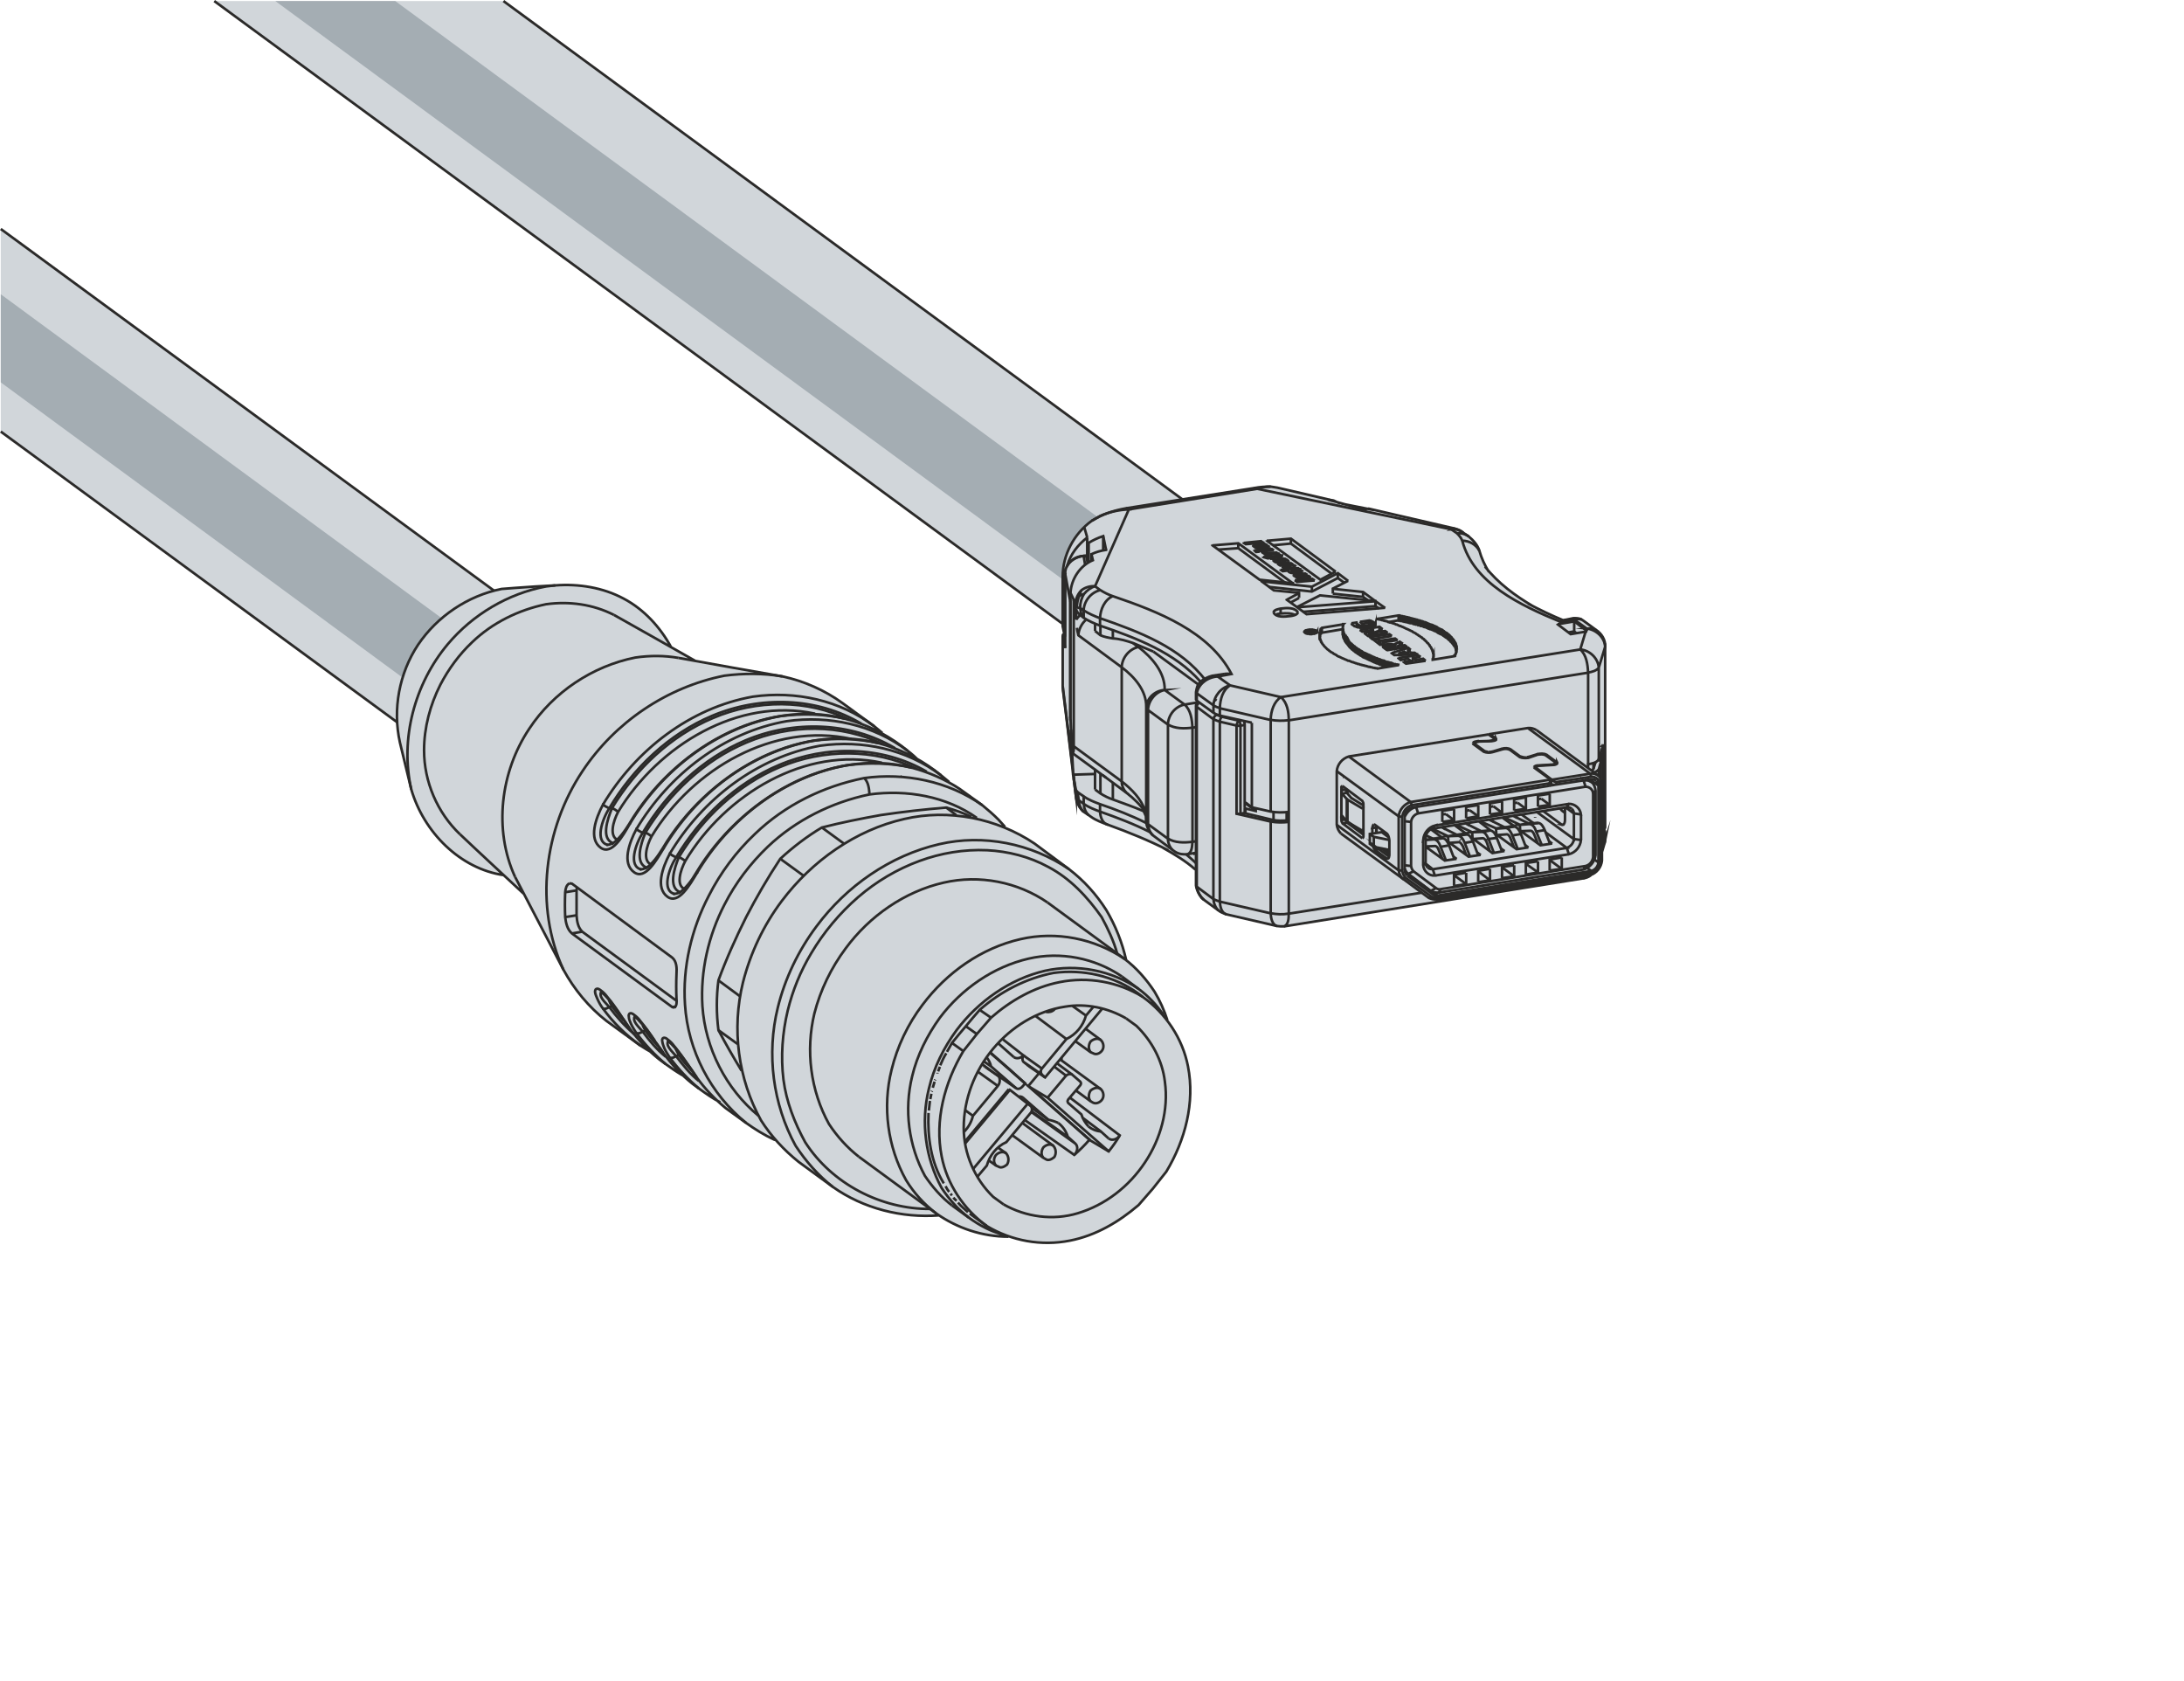 <?xml version="1.0" encoding="UTF-8"?>
<!DOCTYPE svg PUBLIC "-//W3C//DTD SVG 1.1//EN" "http://www.w3.org/Graphics/SVG/1.1/DTD/svg11.dtd">
<!-- Creator: Corel DESIGNER -->
<svg xmlns="http://www.w3.org/2000/svg" xml:space="preserve" width="65.022mm" height="50.031mm" version="1.1" style="shape-rendering:geometricPrecision; text-rendering:geometricPrecision; image-rendering:optimizeQuality; fill-rule:evenodd; clip-rule:evenodd"
viewBox="0 0 6498.94 5000.52"
 xmlns:xlink="http://www.w3.org/1999/xlink"
 xmlns:xodm="http://www.corel.com/coreldraw/odm/2003">
 <defs>
  <style type="text/css">
   <![CDATA[
    .str0 {stroke:#2B2A29;stroke-width:7.62;stroke-miterlimit:22.926}
    .fil0 {fill:none}
    .fil3 {fill:none;fill-rule:nonzero}
    .fil2 {fill:#A4ADB3}
    .fil1 {fill:#D1D6DA;fill-rule:nonzero}
   ]]>
  </style>
 </defs>
 <g id="Ebene_x0020_1">
  <rect class="fil0" x="2.25" y="3.07" width="6496.69" height="4997.46"/>
  <g id="_2487523533152">
   <g>
    <polygon class="fil1" points="2.25,681.21 1674.23,1907.13 1386.82,2299.22 2.25,1284.03 "/>
    <polygon class="fil2" points="2.25,875.5 1644.47,2081.83 1644.47,2343.97 2.25,1137.64 "/>
    <polyline class="fil3 str0" points="2.25,681.21 1674.23,1907.13 1386.82,2299.22 2.25,1284.03 "/>
   </g>
   <g id="ZK1B96-8181-0xxx_Conec_43K1A5982_Z_2024-02-02.stp-3.svg">
    <path id="ZK1096_81_M12_x0020_gerade_x0020_8_x0020_polig_x002c__x0020_x-kodiert" class="fil1" d="M3474.81 3037.5c-33.3,-92.2 -61.11,-126.96 -123.77,-180.8 -33.18,-118.04 -69.22,-190.86 -170.3,-270.88l-102.6 -75.35c-27.26,-19.3 -55.32,-34.05 -83.88,-46 -9.92,-10.28 -14.98,-18.08 -22.97,-25.68 -16,-15.24 -31.44,-29 -48.66,-43.38l-67.71 -48.66c-9.6,-6.15 -12.86,-8.16 -23.85,-14.63 -28.21,-24.5 -75.1,-59.81 -101.94,-74 -28.38,-26.97 -61.05,-50.1 -97.44,-71.81 -8.89,-8.03 -20.83,-17.39 -30.64,-25.73l-70.87 -51.83c-66.98,-49.16 -115.58,-76.75 -202.03,-96.26l-258.78 -45.86 -72.32 -40.88c-83.69,-148.51 -216.02,-192.54 -340.48,-184.36 -54.4,2.73 -109.05,6.2 -164.09,10.87 -208.43,39.1 -349.48,242.35 -302.53,456.97l33.84 139.64c39.82,130.1 142.73,233.85 275.03,254.92l60.4 56.22 117.31 225.16c38.06,66.61 69.06,103.22 127.99,152.32l94.48 68.57c15.8,11.52 19.43,13.06 35.31,22.25 14.64,13.63 29.76,26.32 45.81,37.18 16.58,12.7 34.59,24.08 52.47,34.7 36.97,33.19 45.96,40.18 101.93,74.92 34.93,31.98 57.28,45.39 83.65,64.48 24.66,18.26 52.32,35.59 85.63,51.2l4.23 1.06c48.94,55.95 110.8,96.07 170.31,139.63 105.61,71.64 202.3,90.08 315.96,84.63 77.45,47.57 127.38,61.24 211.05,63.52 152.59,44.14 263.04,4.96 382.69,-94.19l82.52 -99.43c68.06,-127.78 117.52,-293.98 4.23,-448.51z"/>
    <g id="ZK1096_81_M12_x0020_gerade_x0020_8_x0020_polig_x002c__x0020_x-kodiert_0">
     <path class="fil0 str0" d="M3005.14 3242.72l-133.26 159.73m-865.29 -404.08l-6.35 -2.11 -298.3 -218.97c-13.75,-11.63 -17.98,-30.68 -20.1,-48.66 -1.06,-24.33 -1.07,-48.67 0,-74.05 1.06,-10.57 3.17,-21.16 12.69,-26.44m525.72 712.95c-105.78,-85.68 -173.47,-215.79 -181.94,-352.25 -7.4,-111.06 19.04,-224.25 70.87,-323.68 34.9,-68.76 81.45,-131.17 137.51,-184.07 88.85,-85.68 203.1,-141.74 324.74,-166.08 121.65,-16.91 250.7,9.53 351.19,80.4m-665.36 924.52c-97.32,-80.4 -158.66,-200.99 -167.12,-326.86 -6.34,-103.67 17.98,-209.44 65.58,-301.48 32.79,-64.53 77.22,-122.7 129.05,-172.41 83.57,-79.34 190.4,-132.23 302.53,-155.5 111.07,-14.8 228.48,5.29 319.46,69.81m-578.61 -421.01c-56.08,-9.52 -115.3,-9.52 -172.43,-2.12 -171.35,33.86 -325.79,138.58 -422.06,283.5 -115.3,172.42 -143.86,403.02 -57.12,591.31m1670.25 -31.73c-89.9,-61.35 -204.15,-83.57 -309.92,-59.23 -116.36,26.44 -220.02,99.43 -291.95,195.69 -43.37,57.11 -75.1,123.76 -92.03,193.57 -27.5,110 -11.62,229.53 43.37,327.92 23.28,38.07 52.89,70.86 88.86,98.37m602.93 -667.47c-80.39,-55 -183,-75.1 -278.2,-53.94 -104.73,24.32 -198.87,90.96 -263.39,176.64 -38.08,51.84 -67.71,111.07 -82.51,174.54 -24.34,98.38 -10.58,206.26 38.07,295.13 22.22,33.85 48.67,63.47 80.4,87.8m-1658.63 -1273.58c-33.84,-150.21 9.53,-314.17 108.95,-432.65 74.05,-87.8 178.77,-150.2 291.96,-171.35l27.5 -3.18m1698.82 1288.39l30.67 22.22c45.49,44.43 77.23,102.61 84.63,166.08 11.63,83.56 -12.69,170.3 -59.24,240.12 -47.6,71.92 -118.47,126.94 -199.92,151.26 -72.99,22.21 -154.44,11.63 -221.08,-26.45m-216.85 13.75c-148.08,1.06 -294.07,-75.1 -373.41,-198.87 -31.72,-58.17 -56.06,-120.59 -64.52,-186.18 -8.47,-68.75 -3.17,-138.56 12.69,-205.21 14.79,-60.29 38.08,-117.42 69.81,-170.31 37.02,-62.41 84.63,-119.52 139.63,-167.12 53.95,-46.55 116.36,-83.57 183,-107.9 63.46,-23.27 132.22,-34.9 200.99,-31.73 62.41,3.17 125.87,19.04 181.94,49.71 64.53,33.85 116.35,88.85 158.67,149.15 19.04,34.9 35.96,70.86 46.54,108.95m-957.29 571.2c30.66,46.55 67.69,88.86 111.06,122.71m702.37 -945.67c-112.12,-76.16 -253.87,-104.73 -386.09,-74.04 -145.98,33.84 -276.08,124.82 -364.93,244.35 -53.94,71.93 -94.15,155.5 -115.3,242.24 -33.86,137.51 -14.81,286.66 52.89,410.42m-543.71 -900.18c-34.9,-13.75 -16.92,-69.8 -2.12,-104.72 70.87,-116.36 174.54,-214.74 300.42,-267.62 129.05,-55 280.32,-56.07 405.13,5.29m-467.54 1045.1c-13.75,-14.8 -27.51,-29.61 -39.14,-46.54 -3.17,-6.36 -6.35,-12.69 -9.53,-19.04m12.69 -466.49c-34.9,-13.75 -17.97,-69.81 -3.17,-104.72 70.86,-116.36 174.53,-214.73 300.42,-267.62 129.04,-53.95 280.31,-56.06 406.19,5.29m-767.96 826.14c-13.75,-14.8 -26.45,-29.61 -38.09,-46.55 -3.16,-5.28 -6.35,-11.63 -8.46,-16.91m-56.06 -12.7c-12.69,-13.75 -24.33,-28.56 -34.91,-43.37 -4.23,-6.35 -7.4,-12.69 -9.52,-19.05m112.12 -393.49c-34.9,-13.75 -17.98,-69.81 -3.18,-104.73 70.88,-116.35 174.54,-214.73 300.42,-267.62 129.05,-55 280.32,-56.06 406.19,5.3m-687.56 358.59c-29.62,-9.52 -15.87,-57.12 -1.06,-84.63 122.7,-202.04 363.88,-340.61 594.48,-289.83m-692.86 301.47c-29.61,-9.52 -15.86,-57.11 -1.05,-84.62 120.58,-198.87 358.59,-341.67 586.01,-291.96m-386.09 522.56c-29.61,-9.53 -14.81,-57.12 0,-84.63 119.53,-198.87 357.54,-341.67 584.95,-291.95m312.06 1378.31c-68.76,-49.71 -118.48,-124.82 -134.35,-207.33 -21.15,-106.83 8.48,-218.96 64.53,-313.1l40.2 -50.77 42.32 -48.67c58.17,-50.77 127.98,-90.96 204.15,-105.78 84.63,-16.92 173.48,-1.05 246.46,43.37m-100.49 422.07c9.53,7.41 26.45,2.11 32.8,-9.53l-148.09 -112.12m-134.34 66.64l147.03 103.67c9.53,-8.46 12.7,-25.39 3.18,-33.84l-131.16 -94.14m176.65 -177.71c-7.41,-9.53 -6.35,-22.22 0,-31.73 8.47,-7.41 21.15,-11.63 30.67,-4.24m-282.44 336.38c-9.52,-6.35 -22.21,-2.12 -29.61,5.29 -7.41,9.52 -8.46,22.22 0,31.73m312.05 -227.42c-9.53,-7.41 -22.21,-3.18 -30.67,4.23 -6.35,9.53 -7.41,23.28 0,31.73m-111.07 132.22c-8.46,-6.34 -21.15,-3.17 -29.61,5.3 -6.35,9.52 -7.41,22.21 0,30.67m-132.22 -242.24c0,0 0,0 0,0 0,1.06 -1.06,0 -1.06,-1.06 -1.06,-1.06 -1.06,-1.06 -2.11,-1.06l-46.55 -33.85m-12.69 22.22l59.24 42.32c6.34,-7.42 7.4,-19.05 3.17,-28.57m44.43 -57.12c9.52,6.35 22.22,2.11 28.57,-5.29l-62.42 -48.66m60.3 173.47l2.12 2.12 -1.07 -1.06m-429.46 -1054.62c-64.53,-14.8 -130.1,-15.87 -194.63,-7.41 -187.23,33.85 -350.13,158.67 -446.39,321.58m627.27 -364.94c-101.55,-77.21 -233.77,-105.78 -360.7,-87.8 -186.19,32.79 -349.07,158.67 -446.4,321.57m111.07 716.14c-42.31,-30.68 -80.39,-67.71 -111.07,-110.01m99.44 -533.14c97.31,-162.9 260.22,-288.77 447.44,-321.56 125.89,-17.99 258.11,10.56 359.65,87.8m-620.92 1004.9c-32.78,-27.5 -61.35,-58.18 -86.74,-92.02m-119.53 -693.92c97.32,-162.91 260.22,-287.72 447.45,-321.57 64.52,-8.47 130.1,-7.42 193.57,7.41m-441.11 460.14c96.26,-162.9 260.22,-287.72 446.39,-321.57 64.53,-8.47 131.17,-7.41 194.63,7.41m-734.1 881.14c-32.8,-27.51 -61.36,-58.18 -86.75,-92.02m99.43 -533.13c97.32,-162.91 260.22,-287.73 447.45,-321.58 125.88,-17.98 258.1,10.57 359.65,87.8m-788.06 244.35l8.47 -1.05c6.35,3.17 12.69,7.4 19.04,11.63m-199.92 -145.98c-5.3,-4.23 -11.63,-8.47 -17.99,-11.63l-8.46 1.05m12.69 587.08l-4.24 2.12 -8.46 2.12m112.12 68.75l-4.24 2.12 -8.46 2.12m113.18 67.7l-5.29 3.18 -8.47 2.12m-72.98 -653.73c-5.29,-4.23 -11.63,-8.46 -17.99,-11.63l-8.46 1.06m1110.68 759.49l-74.04 -64.53c-2.12,-9.52 -6.36,-17.98 -12.69,-26.44m254.93 -153.38l40.19 28.57c-8.47,30.67 -29.61,56.06 -58.18,69.81l-72.98 87.8c-4.24,5.28 -4.24,12.69 0,17.98l9.52 8.46m-40.2 100.5l107.91 76.16c-5.3,-16.93 -14.81,-30.67 -28.56,-41.26m41.24 -143.86c-5.29,-3.18 -13.74,-1.06 -17.98,3.17l-35.96 -27.51m-267.62 194.64c12.69,-12.69 22.22,-29.61 26.45,-47.6l-23.26 -16.93m367.04 48.67c10.57,8.46 23.27,13.74 37.01,14.8m-688.62 -1002.79c-1.05,-16.92 -3.17,-37.02 -15.86,-48.67m-560.63 680.17l-10.57 1.06m-267.61 -224.26l-30.68 5.29m13.75 -53.95l-33.85 5.3m33.85 -79.34l-33.85 5.29m1490.43 545.82l-55 65.59 181.94 159.73m-404.07 -105.78l74.05 -88.85m204.15 -139.63l-92.03 -68.75m-132.21 150.19l-21.16 -14.8m-733.06 -51.83l-57.12 -41.26m811.34 -37.02l-33.85 -23.27m-8.47 71.93l-32.79 -23.28m-7.41 74.05l-33.84 -24.33m398.79 -81.45l23.27 -27.51m-1117.03 -77.22l64.53 47.61m848.36 259.15l-103.67 -90.96m-555.35 -526.78l-69.81 -50.77m123.77 -93.08l66.65 48.66m605.05 755.27l-55 -32.79 181.94 159.73m-44.43 9.53l-22.21 -20.1m-58.18 -50.77l-74.04 -64.53m-199.93 -842l-29.62 -22.22m246.47 830.37l-2.12 -2.11m-2.12 52.88l-162.9 194.64"/>
     <path class="fil0 str0" d="M3001.98 3240.6l-131.17 156.55m467.54 -491.87c-80.39,-55.01 -183,-75.1 -278.2,-52.89 -104.72,24.33 -198.86,89.91 -263.39,175.59 -38.1,52.89 -67.71,112.13 -82.52,174.54 -24.33,99.43 -10.57,206.26 38.09,296.18 22.21,32.79 48.66,63.48 80.39,87.81m-813.45 -1629.01c-42.31,-7.4 -85.68,-7.4 -129.05,-1.06 -126.93,25.39 -243.29,102.61 -315.22,211.56 -85.69,127.99 -106.85,300.42 -42.31,441.1m1022.89 832.49c-34.91,-27.5 -64.53,-60.29 -88.85,-97.31 -55.01,-99.44 -69.81,-218.97 -43.38,-328.97 17.99,-69.81 49.72,-135.4 93.09,-193.58 70.86,-96.26 175.59,-169.24 291.95,-195.69 105.78,-24.33 220.02,-2.12 308.87,59.24m-1290.51 -855.76c-62.41,-31.72 -133.27,-41.25 -202.04,-31.72 -81.44,16.91 -159.72,55 -220.01,113.18 -38.08,35.96 -69.82,79.33 -94.15,125.87 -30.67,60.3 -48.67,127.99 -48.67,195.69 0,93.09 39.14,185.12 106.85,249.65m440.05 31.72c-39.14,-9.52 -17.99,-74.04 4.23,-108.95 70.86,-119.53 177.7,-221.08 305.69,-275.02 142.81,-60.29 312.05,-56.06 444.27,23.27m-483.41 1063.09c-26.44,-21.16 -47.6,-47.61 -67.7,-74.04 -11.63,-13.75 -33.84,-32.79 -22.21,-45.49m17.98 -436.87c-39.14,-9.53 -17.98,-74.05 4.23,-108.96 71.93,-119.52 177.72,-221.08 306.76,-275.03 139.62,-59.23 306.76,-57.11 438.99,20.11m-870.57 780.65c-28.57,-24.33 -52.89,-51.83 -74.04,-80.39 -11.64,-13.75 -34.91,-32.8 -22.22,-46.55m117.42 -362.83c-39.14,-9.52 -17.98,-74.04 4.23,-108.95 70.87,-119.53 177.71,-221.08 305.7,-275.02 142.79,-60.3 312.04,-56.07 445.32,23.27m-682.27 918.16c-26.44,-21.16 -48.66,-47.6 -68.75,-75.1 -11.63,-13.75 -33.84,-32.79 -22.21,-45.49m-17.99 -572.27l1.06 1.06c-20.1,34.91 -52.88,93.08 -85.68,69.81 -37.03,-26.45 -14.81,-87.8 6.34,-127.99 6.36,4.23 12.7,7.41 19.05,10.57m198.86 737.29c-5.29,3.17 -12.69,7.4 -19.04,4.23 -5.29,-8.47 -11.63,-17.98 -15.86,-27.51 -3.18,-7.41 -5.3,-13.74 -6.35,-21.15 -1.06,-3.18 0,-8.47 3.17,-9.53 4.24,-2.12 9.53,1.06 12.69,4.23 7.42,5.3 13.75,11.63 19.05,19.04 8.46,9.53 14.8,19.05 22.21,28.57 7.41,10.57 14.82,21.15 23.27,32.78 7.41,10.58 14.81,21.16 22.21,32.79m-2.11 -608.23l2.11 1.06c-21.16,34.9 -53.94,93.08 -86.74,69.81 -37.01,-26.45 -14.81,-87.8 6.35,-127.98 6.35,4.23 12.7,7.4 19.04,10.56m-40.2 -26.44l2.12 1.06c-21.15,34.9 -53.95,93.08 -86.74,69.81 -37.02,-26.45 -14.81,-87.8 6.35,-128 6.34,4.24 12.69,7.41 19.04,10.58m-99.43 518.33c-5.31,3.17 -12.69,7.4 -19.05,4.23 -6.34,-8.47 -11.63,-17.98 -15.86,-27.51 -3.17,-7.41 -6.35,-13.75 -7.41,-21.16 0,-3.17 0,-8.46 4.24,-9.52 4.24,-2.12 8.46,1.06 12.69,4.24 7.4,5.28 13.74,11.63 19.04,19.03 7.41,8.47 14.8,17.99 22.21,28.57 7.41,10.57 14.81,21.16 22.22,32.79 7.4,10.57 14.8,21.16 22.21,32.79m39.14 9.52c-5.29,3.18 -12.69,7.41 -19.04,4.24 -5.29,-8.48 -11.64,-17.99 -15.87,-27.51 -3.17,-7.41 -6.35,-13.75 -6.35,-21.16 -1.06,-3.17 0,-8.47 3.18,-9.52 4.24,-2.12 8.47,1.05 12.68,4.23 7.42,5.29 13.76,11.63 19.05,19.04 7.41,8.46 14.8,19.04 22.21,28.56 7.41,10.58 14.81,21.16 22.22,32.79 7.4,10.58 14.81,21.16 23.27,32.79m40.2 -154.43l-281.37 -206.27c-12.7,-12.69 -15.87,-30.67 -16.93,-48.67l0 -74.04 1.06 -8.47m1383.6 556.41l-55 -38.08c-4.24,-5.29 -3.19,-13.75 0,-19.04m286.66 238c-9.53,16.93 -21.15,32.79 -32.8,47.61l-55 -32.79 -2.1 -2.12c-13.76,15.87 -29.63,31.73 -45.51,45.49m-151.25 -296.18l55 39.14m141.76 211.55l-181.96 -159.72 37.03 -44.44m-37.03 -15.86l-14.8 -11.63"/>
     <path class="fil0 str0" d="M3220.94 3325.22l54.99 41.26 23.28 21.16m-413.61 223.2l50.79 37.02c74.04,44.43 162.9,60.29 247.52,43.37 76.16,-14.81 144.92,-55 204.15,-105.78l42.33 -48.66 40.19 -50.77c56.05,-93.09 85.68,-205.22 64.53,-313.12 -15.87,-82.51 -65.59,-157.6 -135.41,-207.32l-13.75 -10.57c-71.92,-51.83 -162.9,-71.93 -250.69,-60.3 -81.45,15.87 -157.61,55.01 -220.02,110.01 -13.75,15.87 -27.51,31.73 -41.26,48.66 -13.74,15.87 -27.5,32.79 -41.25,49.72l-14.81 26.44m643.14 -111.06c-20.1,-29.62 -44.43,-55 -72.99,-76.16l-49.71 -37.02m-505.62 681.22l49.71 35.96c31.72,23.27 66.65,42.31 105.79,51.83m485.52 -638.91c-9.53,-29.61 -22.22,-58.18 -38.08,-84.62 -24.33,-37.02 -53.95,-70.87 -88.86,-97.32l-229.53 -168.18m-561.68 756.31l229.54 168.19c62.41,44.43 138.57,69.81 215.78,69.81m112.13 -668.52c9.52,1.05 17.98,-1.07 24.33,-7.42l1.06 -2.11m153.37 -294.07c-29.61,-46.55 -66.63,-87.8 -111.06,-121.65l-102.6 -76.16c-112.14,-75.1 -254.94,-103.66 -387.16,-72.98 -144.92,32.78 -275.02,124.82 -364.93,244.35 -53.95,71.93 -93.09,154.44 -115.3,242.24 -33.85,137.51 -14.81,286.65 53.94,410.43 29.62,46.54 67.71,87.8 111.07,122.7l102.61 75.1c90.96,64.53 205.23,93.09 316.28,84.63m147.04 -163.97l22.21 15.87 7.41 3.18c7.41,5.29 17.98,0 25.39,-6.35 6.35,-10.58 5.3,-24.34 -3.18,-33.85l-24.32 -16.92m230.59 -316.28l45.49 32.79 7.41 3.16c8.47,5.3 19.04,1.07 25.39,-6.34 8.46,-9.53 6.35,-24.33 -2.12,-32.79l-45.47 -33.85m-218.98 316.29l93.08 67.7 7.41 4.24c7.42,5.28 17.98,0 25.39,-6.36 6.35,-10.57 5.28,-24.33 -3.18,-33.85l-92.03 -67.7m159.74 -96.26l43.37 31.73 7.41 4.24c8.46,4.23 19.04,0 25.39,-7.41 8.46,-9.52 6.35,-24.34 -2.12,-32.79l-121.64 -88.85m-1157.25 -46.54c28.58,29.61 51.85,65.58 76.17,100.48 24.34,33.85 53.95,64.53 85.69,90.98l61.35 44.42c26.45,19.04 53.95,35.97 83.57,49.71l4.23 1.06m-346.94 -277.14l12.68 17.98c24.33,33.84 52.89,64.53 85.69,90.96l20.09 14.81c20.11,14.81 41.26,29.62 63.48,41.26m-345.9 -321.57c29.61,30.66 51.82,66.64 76.16,101.55 25.39,33.84 53.95,64.52 86.75,90.96l20.1 14.81c15.86,11.63 32.78,23.27 50.77,33.84m-498.23 -590.25l143.86 276.09c31.73,58.18 75.11,111.06 127.99,152.32l100.49 72.99c12.7,8.46 26.45,16.92 40.2,23.26m1045.1 -673.81c-6.35,-7.41 -12.7,-13.75 -19.04,-21.15 -14.81,-14.82 -31.73,-29.62 -48.66,-43.38l-67.71 -48.66c-43.37,-28.57 -90.96,-48.66 -140.69,-62.41 -247.51,-63.48 -511.97,94.14 -643.13,313.1l-10.57 16.93m-37.03 40.19c-6.34,3.18 -13.74,5.3 -20.09,5.3m68.75 -62.42c-14.81,22.21 -30.67,45.49 -52.89,60.3m804.99 -331.09l-24.34 -20.1 -19.04 -14.81c-49.71,-37.02 -106.84,-64.53 -166.08,-80.39 -247.52,-63.47 -511.97,93.08 -643.14,313.11l-10.56 16.92m774.3 -277.15c-10.57,-10.57 -22.21,-21.15 -34.91,-30.66l-19.03 -14.81c-49.71,-37.02 -106.83,-64.53 -167.13,-80.39 -246.46,-63.48 -511.97,93.08 -642.08,313.1l-10.58 16.93m763.74 -287.72l-24.34 -20.1 -94.14 -68.75c-52.89,-38.08 -114.23,-65.59 -178.76,-79.34 -102.62,-17.98 -205.22,-35.96 -308.88,-55m-34.9 1139.25c5.29,2.12 10.57,6.35 14.8,10.57m-14.8 -9.52l4.23 0m-65.6 -516.21c-5.27,3.17 -12.68,5.29 -19.02,5.29m67.69 -62.41c-13.75,22.21 -29.61,45.49 -51.82,60.29m30.67 516.21l8.47 11.63m-62.41 -81.45c19.04,20.1 35.96,43.37 51.82,65.59m-63.46 -72.99c5.3,2.12 10.56,6.35 14.8,10.58m-14.8 -9.53l4.23 0m-65.59 -516.21c-6.35,3.18 -12.7,5.29 -19.04,5.29m67.7 -62.41c-13.75,22.22 -29.61,44.43 -51.82,60.3m-34.91 438.99c5.29,2.11 9.51,6.35 14.81,10.57m-14.81 -9.53l4.23 0m-421 -469.65c63.47,60.29 127.98,119.53 191.46,178.76m509.85 -693.92c-81.45,-46.54 -162.9,-92.02 -243.3,-137.51m170.3 96.26c-32.78,-60.3 -81.44,-113.18 -141.74,-144.92 -61.36,-32.79 -133.28,-44.43 -203.1,-39.14 -39.13,2.12 -79.34,4.23 -118.48,7.41l-41.25 3.17c-100.49,20.1 -191.46,81.45 -248.57,166.08 -56.07,84.63 -76.16,191.46 -53.95,290.89 11.63,46.55 22.21,93.09 33.84,139.64 37.02,126.94 144.93,235.88 275.03,254.92m1487.26 979.52l-30.67 -22.22c-55,-52.88 -87.81,-129.04 -87.81,-205.21 0,-85.69 32.79,-170.3 87.81,-235.89 53.94,-64.53 130.1,-112.12 213.67,-124.82 62.41,-10.58 126.94,3.17 181.94,34.9m0 -173.47c-11.63,-51.83 -31.73,-102.61 -59.24,-149.15m-611.4 -397.73l-1.06 -1.07m118.47 861.05c5.3,-12.69 10.58,-24.33 17.98,-35.97m-24.33 53.95l5.3 -13.74m-7.41 20.09l0 -2.11m-7.41 22.21l1.06 -2.12m-7.41 24.34l5.29 -17.98m-8.47 29.61l1.07 -2.12m-5.3 24.33l3.18 -15.86m-7.41 49.71l3.16 -28.56m41.27 245.41c-38.08,-61.35 -48.66,-137.51 -45.49,-209.44m61.35 234.83c-4.24,-5.29 -7.4,-10.57 -10.58,-16.92m19.05 27.5l-4.23 -5.29m17.98 21.16c-4.24,-3.18 -7.41,-6.35 -9.53,-9.53m43.37 43.37c-10.57,-9.52 -21.15,-17.98 -29.61,-28.56m151.27 -337.44l3.16 2.12 52.89 41.25 9.53 7.41c4.22,5.3 4.23,13.75 0,19.04l-72.99 87.8c-28.56,12.69 -49.71,39.14 -58.17,69.81l-23.28 27.51c-2.12,2.12 -3.17,5.29 -5.29,8.47m250.7 -357.54c1.05,3.17 -0.01,5.29 0,8.46m-188.29 -50.77l45.49 40.2 1.06 1.06m27.5 120.59c-4.23,-3.18 -8.46,-4.23 -13.75,-3.18m114.25 -99.43l45.48 33.85 24.34 21.16c1.05,2.12 2.12,3.17 2.12,5.28 0,2.12 -1.07,3.18 -2.12,5.3l-35.97 42.31c-1.05,2.12 -2.11,4.24 -2.11,5.29 0,2.12 1.06,3.18 2.11,5.29l39.14 33.85c4.23,13.75 11.63,25.39 21.16,35.97m-89.9 -10.58c-9.54,-4.24 -19.05,-7.4 -29.62,-9.52l-48.67 -34.9m-97.31 -94.15l-4.23 -2.12 53.94 37.02c5.29,4.24 12.69,2.12 17.98,-3.17l9.53 -10.58 -45.5 -41.25 -58.17 -50.77m-57.13 -701.32c-23.27,-11.63 -48.66,-20.09 -74.04,-27.5 -65.58,5.29 -130.1,12.69 -194.62,22.22 -59.25,10.57 -117.42,22.21 -175.6,37.02 -44.43,26.44 -85.68,58.17 -123.77,93.08 -37.02,56.06 -70.86,114.24 -101.55,173.48 -30.66,61.35 -59.23,124.82 -82.51,188.28 -6.34,48.66 -6.34,98.38 0,148.08 21.16,40.21 44.43,80.4 68.75,120.6m-511.97 -557.46l7.41 1.05 298.3 220.03c13.75,11.63 13.75,31.73 12.69,48.66 -1.06,25.39 -1.06,49.71 0,74.05 1.06,9.52 1.06,21.15 -6.35,26.44m1054.62 171.36l-1.06 1.06 2.12 2.11 47.6 32.79 171.36 -206.26m-297.24 165.02l2.12 2.11m-39.14 -34.9l1.06 1.06"/>
    </g>
   </g>
  </g>
  <g id="ZK1B96-8181-0xxx_Conec_43K1A5982_Z_2024-02-02.stp-3.svg_1">
   <g>
    <polygon id="_0000017748_ZB9020_036623" class="fil1" points="3162.24,1856.13 3518.45,1485.7 1498.1,3.08 637.57,3.07 "/>
    <polygon class="fil2" points="1176.19,3.07 3471.08,1688.83 3471.08,1950.97 819.33,3.07 "/>
    <path id="_313719_0000017769_Harting_iX_Typ_A" class="fil1" d="M4776.44 2459.07l-0.17 -542.48c-1.24,-18.43 -14.56,-34.38 -26.72,-42.15l-42.93 -31c-10.37,-6.92 -10.21,-4.23 -24.34,-4.23 -10.88,2.33 -20.52,4.14 -31.52,6 -99.86,-41.39 -164.1,-81.53 -224.14,-149.9 -9.16,-16.91 -13.6,-22.05 -24.65,-57.07 -5.53,-16.59 -17.06,-30.57 -33.38,-43.41l-14.22 -9.49c-6.72,-5 -10.88,-9.47 -25.39,-12.69l-255.99 -59.23 -70.87 -12.91 -23.43 -6.49 -8.3 -3.88 -169.25 -39.14 -20.09 -3.17c-7.72,0.08 -20.3,-0.48 -46.55,3.7l-384.51 60.83c-133.93,23.3 -183.85,106.21 -187.75,203.09l0 148.09 4.47 21.62c-2.67,1.12 -4.57,3.14 -4.47,7.49l0 148.6 30.67 257.95 0 5.44 1.16 4.06 7.26 58.19c0.01,-0.14 0.31,3.79 1.11,8.64 0.86,5.25 2.82,11.56 4.23,14.8l5.29 10.57c1.98,2.13 3.59,5.69 5.29,7.41l6.35 6.35 15.87 10.58c19.27,13.64 24.78,16.53 51.95,26.54 62.64,23.1 91.93,35.72 167.97,69.35 35.44,19.44 69.03,41.46 99.52,67.83l0 45.73c1.92,14.89 11.47,30.76 16.93,37.02l6.35 5.29 43.37 31.73c5.83,4.8 14,8.48 23.27,11.63l151.27 34.91c8.23,1.09 14.34,1.03 21.15,1.06l889.61 -142.81c11.93,-2.06 16.41,-4.09 24.9,-10.92 23.07,-10.73 29.49,-28.72 31.16,-41.97l0 -25.39 7.41 -25.39c1.14,-3.54 2.02,-7.08 2.12,-10.57 0,-13.4 0,-26.8 0,-40.2z"/>
   </g>
   <g id="ZK1096-819A-0xxx">
    <g id="_313719_0000017769_Harting_iX_Typ_A_2">
     <path class="fil0 str0" d="M4076.18 2481.29l11.63 8.47 46.55 9.52m513.03 51.83l0 33.85 -35.96 5.28m-159.73 -388.2l0 -4.24 1.06 2.12m-64.53 11.63l2.12 3.18 0 3.17m179.82 65.59l2.12 2.11 0 3.18m61.35 -15.86l0 -4.24 1.06 2.12m-58.18 -25.39l0 -2.12c8.47,-1.05 16.93,-2.11 25.39,2.12l0 3.17m-218.96 -38.08c3.17,-4.23 8.46,-4.23 13.74,-5.29l0 2.12m147.04 45.49l5.29 -1.06 0 2.12m-25.38 -1.06l0 -2.12c6.34,2.12 12.69,3.18 19.04,3.18m-72.99 -24.34l0 -2.11c8.47,-2.12 17.98,-2.12 25.39,2.11l0 3.18m-65.59 4.23c4.24,1.06 8.47,0 12.69,-1.06l0 2.12m-24.33 -1.06l0 -2.11c3.18,1.05 7.41,2.11 10.58,2.11m5.29 -31.73l0 -1.05c5.29,-1.06 10.57,-1.06 13.75,-5.3m117.41 83.57c2.12,-4.23 8.47,-5.29 13.75,-5.29l0 2.12m37.02 -3.18l0 -1.06c4.23,0 10.57,-1.06 13.75,-5.29m-764.79 -556.4c0,4.23 7.41,2.11 11.64,2.11l17.98 -2.11 6.35 5.29m-136.46 -96.26c2.12,0 4.23,0 6.35,1.06 3.18,1.06 5.29,2.12 7.41,4.23m11.63 194.64c2.12,-8.47 12.69,-9.53 21.16,-11.64 17.98,-2.11 42.31,-4.23 51.83,11.64m-1.06 -124.83l0 2.12c-2.12,0 -4.23,1.06 -6.35,1.06 -3.18,0 -7.41,0 -11.63,-1.06m153.37 732l-5.29 1.06c0,-2.12 -1.05,-4.24 1.06,-5.3m62.41 -22.21c0,0 -1.06,0 -1.06,0l2.12 0m-48.66 -46.55l-13.75 3.17c-2.12,-3.17 -2.12,-7.4 -2.12,-10.57l13.75 -2.11m763.73 134.33l1.06 -4.23 -2.12 2.12m-1471.39 -27.51c-15.87,-4.23 -22.22,-22.21 -23.28,-39.14 50.78,17.99 101.56,37.03 149.15,61.35m106.84 65.59c9.53,8.47 20.1,16.93 29.61,26.45m-335.32 -913.93l1.06 0 4.24 25.39m592.36 1076.84c12.69,-5.3 13.75,-23.28 13.75,-38.08 -17.98,3.17 -35.96,2.11 -53.94,-1.06 1.05,14.8 4.23,33.84 19.04,38.08m-241.19 -655.84l2.12 3.18c0,-4.24 3.18,-8.47 6.35,-10.58m267.62 50.77c-17.98,2.12 -35.96,2.12 -53.94,-1.06 1.05,-26.45 9.52,-53.94 30.67,-67.7 19.04,16.92 23.27,44.43 23.27,68.75m-309.93 -46.55c-27.51,5.3 -48.66,30.68 -49.71,59.24 21.15,12.69 47.6,12.69 72.98,9.53 -1.06,-25.39 -5.29,-52.89 -23.27,-68.76m-339.56 -307.81l-1.05 -1.06 -14.81 -80.39m319.46 821.9c-8.47,-8.46 -13.75,-21.15 -13.75,-33.85 21.15,12.7 47.6,12.7 72.98,9.53 -1.06,13.75 -1.06,31.73 -14.8,37.02m1240.79 -31.73l2.12 -10.57 -9.53 28.57m-56.06 85.68c4.23,-1.06 7.41,-4.24 9.52,-8.47m-1157.22 -515.14l-38.08 6.34 -59.24 -43.37c1.06,-51.83 -37.02,-96.25 -78.28,-127.99 -27.5,6.36 -48.66,31.74 -49.71,60.3 38.08,28.57 74.05,69.81 72.99,118.47 1.06,3.18 2.12,6.35 5.29,8.47 1.06,-27.51 22.22,-53.95 49.71,-59.24 -27.5,1.06 -52.88,23.28 -55,50.77l0 339.56c1.06,3.17 2.12,6.35 5.29,8.47 1.06,12.68 5.29,25.38 14.81,33.84m260.22 -326.85c0,-5.3 -1.06,-10.58 -4.24,-14.81 -4.23,3.18 -6.35,9.52 -7.4,14.81 4.23,1.06 8.46,1.06 11.63,0m-65.59 550.05c-9.53,-9.52 -13.75,-21.16 -14.81,-33.85l0 -535.24c6.35,3.17 12.69,5.29 19.04,7.41 0,-5.3 2.12,-10.58 6.35,-14.81 -5.29,-1.06 -9.52,-3.18 -14.8,-5.29m-33.85 -102.61c-74.04,-98.38 -197.81,-144.92 -314.17,-185.12 1.06,-26.45 13.75,-55 38.08,-65.59 136.46,46.55 286.66,104.73 353.31,231.66l-41.26 7.41 37.03 26.44c-22.22,13.75 -29.62,41.26 -30.68,67.71 -6.35,-2.12 -12.69,-4.23 -19.04,-8.47 2.12,-27.5 22.22,-52.88 49.72,-59.24l151.26 34.91 890.66 -141.75c17.98,15.87 22.22,43.38 23.28,68.75 11.63,-2.11 25.39,-5.29 31.73,-14.8 -2.12,-28.57 -27.51,-51.83 -55.01,-53.95l15.87 -52.88m-316.28 -241.18c-9.53,-17.99 -29.62,-29.62 -50.77,-29.62 -3.18,-8.46 -9.53,-15.86 -15.87,-22.21 11.63,-1.06 25.39,2.12 34.91,9.52m-1018.66 762.67c-8.46,-9.52 -13.75,-21.15 -13.75,-33.85 29.62,23.28 58.18,51.83 69.81,87.81m-96.26 -638.91c-12.68,-4.23 -25.38,-10.57 -37.02,-17.98 -27.5,6.35 -48.66,31.73 -49.71,60.3 14.81,9.52 31.73,16.92 48.66,23.27l0 22.22m-33.84 563.8c-9.53,-8.47 -13.75,-21.16 -14.81,-33.85 14.81,10.57 31.73,16.92 48.66,23.27l0 -22.21c46.55,15.86 93.09,33.84 137.52,56.06m140.69 89.91l4.23 4.23m-140.69 -93.08l1.06 1.06m714.01 104.72l-3.17 -1.06 4.23 0m251.76 -50.77l-24.34 4.24c-4.23,-9.53 -9.52,-20.1 -20.09,-21.16l25.39 -4.23m-278.2 34.9c1.05,4.23 2.11,7.41 5.29,10.58l10.57 -2.12c-1.06,-1.06 -3.17,-2.12 -3.17,-4.24m355.41 -28.56l-24.33 3.17c-4.23,-8.46 -9.52,-20.1 -19.04,-21.15l24.33 -4.23m-252.81 140.68l-7.4 3.18c-7.41,-6.35 -11.64,-15.87 -12.69,-25.39l10.57 1.05c1.06,7.41 4.23,14.81 9.52,21.16m-449.56 -1159.34c3.18,-1.06 6.35,0 8.47,2.12l577.56 120.59 16.92 11.63m-162.9 844.12l-10.57 -2.12c2.11,-19.04 16.92,-37.02 35.96,-42.31l3.17 9.52c-15.86,4.23 -26.44,19.04 -28.56,34.91m-821.91 -918.16c3.18,0 6.35,1.06 8.47,3.17 -28.57,1.06 -58.18,7.41 -84.63,19.04l-25.39 14.81m747.86 793.34l-5.29 1.06c-1.05,-2.11 0,-4.23 3.18,-5.29m736.23 -20.09l25.39 19.04c-1.06,-6.36 -3.18,-10.58 -6.35,-14.81m-29.62 258.1l14.81 10.57c11.63,-3.17 20.1,-13.74 21.16,-25.38l-11.63 -8.47m-496.11 24.33c4.23,3.18 9.52,4.23 14.8,4.23l6.36 19.04c-17.99,1.06 -32.79,-12.69 -34.91,-30.67l7.41 -7.41m0 -76.16l-7.41 7.41c2.12,-20.1 15.87,-37.02 34.91,-42.31l-6.36 9.52m48.67 49.71l-25.39 4.24c-3.18,-9.53 -8.47,-20.1 -19.04,-22.22l25.39 -3.17m473.89 66.64l-3.17 4.24c-2.12,15.86 -13.75,29.61 -28.57,33.84l-3.17 5.3m-551.11 -175.6c6.34,-12.69 15.86,-22.21 29.61,-26.45m386.09 67.71l-25.39 4.23c-3.18,-9.53 -8.47,-20.1 -19.04,-22.21l25.39 -3.18m-51.83 32.79l-25.39 4.23c-4.23,-9.53 -9.52,-20.1 -19.04,-22.21l24.33 -4.24m177.71 37.02l21.16 3.18c-2.12,20.1 -15.86,37.02 -35.96,42.31l-6.35 -19.04c11.63,-4.23 20.09,-13.74 21.15,-26.45m-21.15 -94.14l6.35 -10.57c17.98,0 33.84,13.75 35.96,31.73l-21.16 -3.18c0,-5.29 -2.11,-9.52 -6.35,-13.74m-497.16 168.18l19.04 2.12c1.06,6.35 3.17,11.63 7.4,15.86l-15.86 7.41c-5.29,-4.23 -8.47,-9.53 -10.57,-15.86m587.07 -251.76l-3.17 3.18c-2.12,-13.75 -14.81,-25.39 -28.57,-24.33l-3.17 -9.53c8.46,-1.06 16.92,1.06 24.33,6.35m-525.72 348.01l-395.62 62.42 0 -272.92c-17.98,2.12 -35.96,2.12 -53.94,-1.05l-101.55 -23.28 0 -262.33 -49.72 -11.63 0 535.24c1.06,14.81 4.24,32.79 19.04,38.08m1108.58 -412.54l0 -19.04c-3.18,4.23 -8.47,7.41 -13.75,9.53m-93.08 156.55l-3.18 -1.06 6.35 -1.06m-645.25 -5.29l-13.75 2.12c-2.12,-3.18 -3.18,-6.35 -3.18,-9.53l11.64 -2.12m744.68 105.79l-7.41 7.41c-2.11,12.69 -10.57,22.21 -22.21,25.39l-6.35 10.57m0 -265.5l6.35 19.04c11.63,0 21.15,8.47 22.21,19.04l7.41 -7.41m-31.73 -30.67c7.41,-1.06 14.81,2.11 21.16,6.35m-557.46 115.3l19.04 2.11c1.06,-11.63 9.52,-22.21 21.15,-25.39l-6.35 -19.04m-118.47 56.06l0 5.3 -11.63 1.06c1.06,-3.18 1.06,-8.47 4.23,-10.58m669.59 -193.57l0 -272.91 19.04 -62.41c-2.12,-28.57 -27.51,-50.77 -55.01,-53.95 9.53,-1.06 19.04,1.06 27.51,4.24m-25.39 4.23c-1.06,-1.06 -2.12,-2.12 -4.23,-3.18l2.11 -5.29 -37.02 -26.45 -41.25 6.35c-120.59,-49.71 -259.16,-115.3 -291.95,-241.18m-1144.54 781.71l-3.17 -14.8m22.21 -608.24c-5.29,1.06 -10.57,3.18 -14.81,6.35 2.12,-6.35 4.24,-12.69 7.41,-17.98 11.63,-8.46 25.39,-12.69 40.2,-11.63l100.49 -228.48 381.87 -61.35m58.18 213.67c0,2.12 1.06,2.12 3.17,3.18 1.06,0 1.06,0 2.12,0 1.06,0 1.06,0 2.11,-1.06m56.07 25.39c3.17,0 5.29,0 7.41,1.05 3.17,1.06 6.35,2.12 6.35,4.24m-110.01 -74.04c-1.06,0 -2.12,0 -2.12,0 -1.06,0 -2.11,0 -3.17,0 -2.12,0 -3.18,-1.06 -5.29,-1.06 -1.06,-1.06 -3.18,-1.06 -4.24,-2.12m17.98 29.61l10.58 -1.05 4.23 3.17 12.69 -1.06c1.06,0 2.12,0 3.18,-1.06m831.43 681.22l0 -7.41c-5.3,0 -9.53,-3.18 -13.75,-7.41 0,-1.05 -1.06,-1.05 -2.12,-1.05l0 14.8m-8.47 5.29l0 -7.41c4.24,-1.05 6.35,-6.35 6.35,-11.63l-415.71 66.65 -184.06 -135.4m-837.77 -569.09c9.52,-32.79 31.73,-61.36 59.23,-82.51m-65.58 110.01l1.06 -5.3m-8.47 11.63l6.35 12.7 1.06 -16.93m69.81 -38.08l0 -58.18c13.75,-8.46 27.51,-14.8 43.37,-20.09 3.18,13.74 5.29,27.5 8.47,41.25m-86.75 231.65c1.06,7.41 2.12,14.81 4.24,22.22l129.04 95.2 0 339.55 -142.8 -104.72c0,7.41 1.06,14.81 -3.18,21.16m26.45 -408.31l-4.23 -24.33c-3.18,0 -6.35,0 -9.53,-2.12 0,-10.57 2.12,-22.21 6.35,-32.79m-6.35 32.79c-2.11,-3.17 -3.17,-7.41 -4.23,-11.63 1.06,-14.81 7.41,-28.56 17.98,-39.14m583.9 -90.96c0,-1.06 1.06,-2.12 2.12,-2.12 1.06,-1.06 3.17,-1.06 5.29,-1.06 2.12,0 4.23,0 7.41,0 2.12,0 4.23,1.06 7.41,1.06 4.23,2.12 8.46,4.23 10.57,8.47m-648.43 499.28l6.35 121.65c0,4.23 0,8.46 0,12.68 1.06,3.18 2.12,7.41 2.12,11.64l6.35 32.79c1.06,3.17 3.17,5.29 5.29,7.41l3.18 24.32 14.8 10.58 0 -22.22c14.81,10.58 31.73,16.93 48.66,23.28m524.67 -741.51l9.52 -1.06c3.18,1.06 5.3,3.17 7.41,5.29m26.45 24.33c3.17,1.06 5.29,1.06 8.47,2.12 2.11,0 4.23,1.06 6.35,4.23m-41.26 0l21.16 -1.06c1.06,0 2.12,-1.05 4.23,-1.05m113.18 -196.75l16.93 3.17m-229.54 134.34c2.12,3.17 5.29,3.17 8.46,3.17l4.24 5.3m-24.33 -10.58l1.05 -1.06c1.06,0 2.12,-1.06 3.18,-1.06 1.06,0 3.18,-1.05 5.29,-1.05l15.87 -1.06c2.11,0 3.17,0 4.23,-1.06 1.06,0 2.12,0 3.18,0l6.34 4.23m-13.74 20.1l12.69 1.06c1.05,1.06 3.17,2.12 5.29,2.12 4.23,0 8.47,0 12.69,0l0 5.29m63.47 61.35l1.06 -1.06c3.17,-1.05 6.35,-2.11 9.52,-2.11l0 8.46m-38.08 -46.54c1.06,-1.06 1.06,-1.06 2.12,-2.12m-8.47 -2.12c0,1.06 1.06,2.12 1.06,2.12 1.06,1.06 2.12,2.12 2.12,4.23m-29.62 -5.29c0,-1.06 0,-1.06 1.06,-2.11 1.06,-1.06 2.12,-1.06 4.24,-1.06l7.4 4.23m-20.09 776.42l0 272.91 -151.27 -34.91c-6.35,-2.11 -12.69,-4.23 -19.04,-7.41l-49.71 -37.02 -2.12 -3.17m51.83 -514.09l0 -22.22 -49.71 -35.96 -2.12 -3.18m721.42 596.6l7.41 -10.57c-5.3,1.06 -10.58,0 -14.81,-3.17l-15.86 8.46 -66.65 -50.77 -9.52 -7.41m224.25 -120.59l-24.33 4.23c0,0 1.06,0 1.06,0l25.39 -3.17m-72.99 10.57l-25.39 4.24c1.06,0 2.12,0 2.12,0l25.39 -4.24m-61.35 192.52l3.17 -4.23c-6.35,0 -12.69,-1.06 -19.04,-4.24l-7.41 4.24m-57.12 -62.42l69.81 51.84c4.24,2.11 8.47,3.17 13.75,3.17l-15.86 -11.63m-429.47 -953.07c1.06,-1.06 1.06,-1.06 2.12,-2.12m712.96 752.1l-25.39 4.23c1.06,0 1.06,0 2.11,0l25.39 -4.23m-72.98 11.63l-25.39 3.17c1.06,1.06 1.06,1.06 2.11,1.06l24.34 -4.23m-468.6 -15.87l0 -66.64c0,0 -1.06,-1.06 -2.12,-2.12l0 66.65m-822.96 -304.64l1.05 6.35m-15.86 -216.85l-7.41 -34.9m687.57 -180.89l0 -2.12m393.5 859.99l20.09 15.86 398.8 -63.47 -63.47 -46.55m-437.93 -496.1l0 -2.12 -1.06 0 0 2.12m-1.06 0l0 -2.12 -1.06 0 0 2.12m-1.06 0l0 -2.12 0 2.12m-1.05 0l0 -3.18 -1.06 0 0 4.24m-2.12 0l0 -4.24 -1.06 0 0 4.24m-1.06 0l0 -5.29 -1.06 0 0 5.29m-1.05 0l0 -5.29 -2.12 -1.06 0 7.4m-1.06 0l0 -7.4 -2.11 -1.06 0 8.46m-1.06 0l0 -8.46 -2.12 0 0 9.52m-1.06 0l0 -10.57 -2.11 0 0 10.57m-1.06 0l0 -11.63 -2.12 0 0 12.69m-2.12 1.06l0 -14.81 -2.11 0 0 14.81m-1.06 -1.06l0 -14.8 -2.12 0 0 14.8m-2.11 -1.06l0 -14.8 -2.12 -1.06 0 14.8m-297.24 -310.98l0 -8.47m295.12 319.45l0 -14.8 -2.11 -1.06 0 14.81m-2.12 -1.06l0 -14.81 -2.12 0 0 14.81m-2.12 -1.06l0 -14.81 -2.11 -1.06 0 14.81m-293.01 -303.59l0 -6.35m290.89 309.93l0 -14.81 -2.11 -1.05 0 14.8m-2.12 -1.05l0 -14.81 -2.12 -1.06 0 14.81m141.75 524.66l22.21 -4.24m-166.07 -521.48l0 -13.75 -2.12 -1.06 0 14.81m-2.12 -1.06l0 -14.81 -2.12 -1.05 0 14.8m151.27 526.78l20.09 -3.18m-174.53 -524.66l0 -14.8 -2.12 -1.06 0 14.81m-284.55 -295.13l0 -3.17m282.44 297.24l0 -14.81 -2.12 -1.06 0 14.81m-2.12 -1.06l0 -14.81 -2.11 -1.05 0 14.8m-3.18 -1.06l0 -14.8 -2.12 -1.06 0 14.8m-2.11 -1.05l0 -14.81 -2.12 -1.06 0 14.81m-2.11 -1.06l0 -14.81 -2.12 -1.06 -2.12 -1.05 -3.17 -1.06 -2.12 -1.06 -2.12 -1.06 -2.11 -2.11 -2.12 -1.06 -2.12 -1.06 -2.11 -1.06 -2.12 -2.12 -2.12 -1.05 -2.11 -1.06 0 14.8m-4.24 -3.17l0 -14.81 -2.11 -1.06 0 14.81m-3.18 -3.17l0 -14.81 -2.11 -1.06 -2.12 -2.12 -1.06 -1.05 -2.12 -1.06 -1.05 -2.12 -2.12 -1.06 -1.06 -1.06 -2.12 -2.11 -1.06 -1.06 -1.05 -1.06 -1.06 -2.12 0 14.81m-1.06 -1.06l0 -14.81 -1.06 -1.05 0 14.8m-1.06 -2.11l0 -13.75 -1.05 -2.12 0 14.81m-1.06 -1.06l0 -14.81 -1.06 -1.05 0 14.8m-1.06 -1.06l0 -14.8 -1.06 -2.12 0 14.81m-1.06 -1.06l0 -14.81 0 -1.06 0 14.81m-1.05 -1.06l0 -14.8 -1.06 -1.06 0 14.8m0 -1.06l0 -14.8 -1.06 -2.12 0 14.81m0 -1.06l0 -14.81 -1.06 -1.06 0 14.81m0 -1.06l0 -14.8 -1.06 -1.06 0 14.81m-163.96 545.81l0 -29.61 0 -272.91 890.67 -141.75 0 272.91m-726.71 -375.51l0 -14.81 -1.06 -1.06 0 14.81m0 -1.06l0 -14.81 0 -1.05 0 14.8m0 -1.06l0 -14.8 -1.06 -1.06 0 14.81m0 -1.06l0 -14.81 0 -1.06 0 14.81m0 -1.06l0 -14.81 -1.05 0 0 13.75m0 0l0 -14.8 0 -1.06 0 14.8m0 -1.06l0 -14.8 0 -1.06 0 14.81m0 -1.06l0 -14.81 0 14.81m0 -1.06l0 -14.81 0 -1.06m-185.12 -42.31l0 -14.81m-77.22 -183l0 -7.41m25.39 -3.17l0 5.29m2.12 4.24l0 4.23m1001.73 633.62l0 -25.39m13.75 220.02l-6.35 20.1 0 -261.28m-28.57 51.83l0 17.98m-168.18 127.99l110 80.39 0 -76.16 -24.33 -17.98m-96.26 46.55l-34.9 -25.39m-746.8 -8.47l0 -272.91 -151.27 -34.9 0 22.21m-213.67 322.64l59.24 43.36 0 -339.55 -59.24 -43.37 0 339.56m-141.75 -90.97l0 -59.24m0 -411.48l0 -27.51m284.55 639.96l-10.57 2.12 0 -339.55 10.57 -2.12m-247.52 -263.39l0 -24.34m0 503.51l0 -50.77m-118.47 -35.96l-30.67 -250.7m38.08 -246.46l0 13.75m777.47 645.25l184.07 135.4 0 -160.79 -184.07 -134.34m639.97 25.39l114.24 -17.98 -185.12 -135.39m-282.44 -207.33l1.06 -4.23 0 1.06m-893.83 -42.32l15.86 11.63m876.91 37.03l1.06 -5.29m-476.01 483.4l0 -24.33m474.95 -452.74l0 -4.23 0 1.06m-1069.43 260.22l0 -435.81 -9.53 -20.1m924.52 759.49l24.33 17.98m-127.99 -94.14m86.74 81.45m0 0l-4.23 -3.17m175.59 -562.75l0 -1.05m-1.06 1.05m-572.26 458.03m0 0l0 -262.33 12.69 -2.12m-67.71 -24.33l50.77 11.63 6.35 -1.06m-132.22 -80.39l0 22.21m-336.38 -246.46l0 -22.21 -10.57 -7.41m44.43 -64.53l15.86 11.63m286.66 882.2l0 -535.24 49.71 37.02m1046.17 265.5l-3.18 -2.12m50.77 -87.8l-3.18 -2.12m-589.19 162.9l20.1 14.81m-37.02 -12.69l0 -15.86m-11.63 17.98l0 -16.92m-377.64 -43.38l0 -14.8 30.68 7.41 0 -8.47m-32.79 -17.98l4.23 3.17 13.75 11.63m-30.67 -23.27l0 -1.06m-484.47 -20.09l17.98 12.68m11.63 -693.91l0 -1.06m-33.84 137.51l0 31.73m522.54 558.52l0 -251.75m1038.76 115.3l-6.35 23.27m-987.99 -680.16l71.93 -6.35 133.28 98.38m-171.36 -22.22l38.08 -3.17 6.35 4.23m919.22 827.2l9.53 -29.62m-1075.78 -862.1l51.83 -5.29 6.35 5.29m-12.69 21.16l38.08 -3.17 6.35 4.23m62.41 88.85l51.83 -4.23 7.41 5.29m-101.55 -31.73l51.83 -5.29 6.35 4.23m258.1 859.98l-35.96 -26.44m-99.44 -87.81l0 -7.4m0 -81.46l0 -7.41m405.13 -138.57l37.03 -1.05m-379.76 200.98l-44.42 -26.45m-2.12 -2.12l-13.75 -14.81m-203.1 -702.37l2.12 2.12m-33.85 -4.23l14.81 -1.06m496.11 799.69l398.79 -64.53m-411.48 106.84l-2.12 -1.06m79.33 58.18l-9.52 -7.41m-540.53 -886.43l0 -6.35m649.49 929.81l0 33.84 -34.91 5.29m-637.85 -977.4l6.35 0m17.98 -2.11l12.69 -1.06 6.35 4.23m-71.93 -10.57l9.53 -1.06 6.35 5.29m108.95 76.16l6.34 -1.06m-4.23 -8.46l24.33 -2.12 6.35 4.23m555.35 827.2l-15.87 -41.26m-463.31 -744.68l89.91 9.52 37.02 27.51 28.57 20.1m-262.34 -2.12m-30.67 -22.21m0 0l37.02 -20.1m-112.12 -34.91l150.2 15.87 77.22 -40.2 30.67 23.28m81.45 60.29l-233.77 17.98m44.43 -46.54l0 -14.81m-296.18 -122.71l77.22 -6.35 162.9 119.53m198.87 114.24l28.56 -4.23 2.12 1.06 2.12 0 2.11 1.06 2.12 1.05 2.12 1.06 1.05 1.06 2.12 1.06 1.06 1.06 1.06 1.06 1.05 1.06 0 1.05 1.06 1.06m-71.92 -3.17l14.8 -2.12 0 1.06 1.06 1.06 1.06 1.06 1.06 1.05 1.06 1.06 1.06 1.06 2.11 1.06 2.12 1.06 1.06 0 3.17 1.06 2.12 0 2.11 0 3.18 0 2.12 0 3.17 0 2.12 0 3.17 -1.06 2.12 0 2.12 -1.06 2.11 -1.06 1.06 0 0 -1.06m0 9.53l0 -8.47m-1.06 8.47l0 -8.47m-2.11 8.47l0 -7.41m-2.12 8.46l0 -7.4m-2.12 7.4l0 -7.4m-3.17 7.4l0 -6.34m-5.29 6.34l0 -6.34m3.17 0l0 6.34m-5.29 0l0 -6.34m-3.18 6.34l0 -6.34m-2.11 6.34l0 -6.34m-2.12 6.34l0 -6.34m-3.17 6.34l0 -7.4m-1.06 6.35l0 -6.35m-2.12 6.35l0 -7.41m-2.11 7.41l0 -8.47m-1.06 7.41l0 -8.47m-1.06 8.47l0 -9.53m-1.06 -1.05m-1.06 10.57m0 0l0 -11.63m-1.06 -1.06m154.44 82.51m0 0l8.47 6.35 10.57 0 7.41 5.29m-76.16 -4.23l49.71 -15.87 7.41 6.35m-13.75 9.53l-10.57 0 -3.18 0 -3.17 1.05 -3.18 0m34.91 -2.11l0 5.29m-203.1 -78.28l0 1.06m0 0l0 1.06m0 1.06l0 1.06m0 1.06l0 1.05m1.05 0l0 1.06m0 1.06l0 1.06m1.06 1.06l0 1.06m0 1.05l0 1.06m1.06 1.06l0 1.06m1.06 1.06l0 1.05m1.06 1.06l0 1.06m1.06 2.12l0 1.06m1.06 1.06l1.05 1.05m0 1.06l1.06 1.06m1.06 2.12l1.06 1.06m1.06 1.05l1.06 1.06m1.05 2.12l1.06 1.06m1.06 1.05l1.06 1.06m16.92 15.87l1.06 1.06 2.12 2.11m2.11 1.06l2.12 2.12 2.12 1.06m26.45 14.8l2.11 1.06m2.12 1.06l2.11 1.06m2.12 1.06l3.18 1.06m2.11 1.05l2.12 1.06m2.12 1.06l2.11 1.06m2.12 1.06l3.17 1.06m2.12 1.05l2.12 1.06m2.12 1.06l2.11 0m2.12 1.06l2.12 1.06m2.11 1.05l2.12 0m2.11 1.06l2.12 1.06m2.12 0l2.12 1.06m2.11 1.06l2.12 0m2.12 1.06l2.11 1.06m2.12 0l1.06 1.05m2.11 0l2.12 1.06m2.12 0l1.06 1.06m2.11 0l1.06 1.06m2.12 0l1.06 0m2.11 1.06l1.06 0m2.12 1.06l1.05 0m1.06 0l1.06 1.05m1.06 0l2.12 0m1.06 0l1.05 1.06m0 0l1.06 0m1.06 0l1.06 0m1.06 0l0 1.06m2.11 0m-235.88 -89.91m0 0l0 -1.06 0 -1.06m0 -1.05l0 -1.06 0 -1.06 0 -1.06 0 -1.06 1.05 -1.05 0 -1.06 0 -1.06 0 -1.06m1.06 -1.06l0 -1.06m0 -1.05l1.06 0 0 -1.06 0 -1.06 1.06 0 0 -1.06m0 -1.06l1.06 0 0 -1.06 1.06 -1.06 64.52 -10.57m412.54 617.76l-28.56 1.05m-1.06 0l-47.6 -22.21m172.41 120.59l0 32.79 -35.96 5.29m-168.19 -144.92l-8.46 -6.35m34.9 25.39l-2.11 -2.12m20.1 15.87l-2.12 -2.12m62.41 45.49l-10.57 -7.41m85.68 -72.98l-27.51 2.11m-2.11 -1.06l-47.61 -21.15m112.13 82.51l-15.87 -40.2m76.16 77.22l0 32.79 -35.96 6.35m-168.19 -145.98l-8.46 -6.35m65.58 48.66l-5.29 -4.23m52.89 38.08l-10.57 -7.41m-22.22 -80.39l-9.53 -6.36m113.19 83.57l-9.53 -7.41m-235.89 45.49l-15.86 -40.19m-19.04 -22.22l-25.39 2.12m-177.71 -540.53l0 -14.81m-2.12 13.75l0 -14.8m-3.17 13.75l0 -14.81m-2.12 13.75l0 -14.81m-2.12 13.75l0 -14.81m-2.11 12.69l0 -14.8m-2.12 13.74l0 -14.8m-2.12 13.75l0 -14.81m-2.11 13.75l0 -14.81m-2.12 12.69l0 -14.81m-2.12 13.75l0 -14.8m-4.23 11.63l0 -13.75m-6.35 9.52l0 -14.8m-3.17 12.69l0 -14.81m-2.12 12.69l0 -14.81m-1.06 13.75l0 -14.8m-2.12 13.74l0 -14.8m-1.05 12.69l0 -14.81m-2.12 13.75l0 -14.81m-1.06 13.75l0 -14.81m-2.12 12.69l0 -14.8m-1.06 13.74l0 -14.8m-1.05 13.75l0 -14.81m359.65 639.96l-15.87 -41.25m-20.09 -21.16l-27.51 1.06m-2.12 0l-46.54 -22.22m100.49 131.17l0 33.84 -35.96 5.29m188.28 -202.04l-9.53 -7.41m113.19 83.57l-9.53 -7.41m-410.42 -57.12l0 131.17m-111.07 -672.76l13.75 -2.12 5.29 4.23 44.43 -6.34 7.41 5.29m-44.43 6.35l6.35 5.29m-13.75 2.12l0 -12.7m-9.52 -64.52l64.53 -10.58 1.05 0 0 1.06 1.06 0 1.06 0 1.06 0 1.06 0 1.05 0 1.06 1.06 1.06 0 1.06 0 2.12 0 1.06 1.06 1.05 0 1.06 0 2.12 0 1.06 1.06 2.11 0 1.06 0 2.12 1.06 1.06 0 2.11 0 2.12 1.05 2.12 0 1.06 1.06 2.11 0 2.12 1.06 2.12 0 2.11 1.06 2.12 0 2.11 1.06 2.12 0 2.12 1.06 2.12 0 2.11 1.05 2.12 0 2.12 1.06 2.11 1.06 3.18 0 2.11 1.06 2.12 1.06 2.12 0 3.17 1.05 2.12 1.06 2.12 1.06 2.11 0 3.18 1.06 2.11 1.06 2.12 1.06 2.12 1.06 3.17 1.05 2.12 1.06 2.12 1.06 2.11 0 3.18 1.06 2.11 1.06 2.12 1.06 2.12 1.05 3.17 1.06 2.12 1.06 2.12 1.06 2.11 2.11 2.12 1.06 2.11 1.06 2.12 1.06 2.12 1.06 3.17 1.06 2.12 1.06 2.12 2.11 2.11 1.06 1.06 1.06 2.12 2.12 2.11 1.05 2.12 1.06 2.12 1.06 2.12 2.12 1.05 1.05 2.12 1.06 1.06 2.12 2.12 1.06 1.05 1.06 1.06 2.11 2.12 1.06 1.06 1.06 1.05 2.12 1.06 1.06 1.06 1.05 1.06 1.06 1.06 2.12 1.06 1.06 1.06 1.05 0 1.06 1.05 2.12 1.06 1.06 0 1.06 1.06 1.06 1.06 1.05 0 2.12 1.06 1.06 0 1.06 0 1.06 1.06 1.05 0 1.06 0 1.06 0 1.06 1.05 1.06 0 1.05 0 1.06 0 1.06 0 1.06 0 1.06 0 1.06m-69.81 31.73l0 -1.06m0 -2.12m1.06 -2.11m0 0l0 -1.06m0 -1.06l0 -1.06m0 0l0 -1.06m-30.67 621.98l0 -76.16m433.7 43.37l-398.79 63.47m434.75 -181.94l0 76.16m13.75 -158.67l-498.23 79.33m391.39 -82.5l13.74 -2.12m-33.84 77.22l56.06 41.25m-213.67 -30.67l35.96 -5.29 0 -33.85m35.96 27.51l34.91 -5.29 0 -33.85m-248.58 72.98l34.91 -5.29 0 -32.79m35.96 27.51l35.96 -6.35 0 -32.79m177.71 4.23l34.91 -5.28 0 -32.8m106.84 214.74l-430.52 68.75m-14.81 -3.17l-66.65 -49.72m557.47 -27.5l0 -229.54m-28.57 263.39l-456.97 72.99m-19.04 -4.24l-77.22 -56.06m-9.52 -21.16l0 -159.72m14.8 174.53l77.22 56.07m13.75 3.17l456.97 -72.99m21.16 -25.38l0 -228.48m-177.71 -60.3l37.02 -2.12m119.53 35.97l-103.66 15.86m-577.57 167.13l-59.23 -44.43m612.46 -118.48l-406.19 64.53m371.29 -110.01l43.37 32.8m-13.75 -72.99l31.73 23.27m-84.63 -16.92l27.51 -8.47m-124.82 -45.49l-17.98 -13.74m-43.37 30.67l27.5 20.1m24.33 1.05l27.51 -8.46m25.39 2.11l28.57 21.16m-468.61 213.67l2.12 2.12m-49.71 -37.02l2.12 2.12m47.6 48.66l-56.06 -42.32m133.28 98.38l-14.81 -10.57m41.26 -568.04l58.18 -8.46 8.46 5.29m-23.27 3.17l8.47 6.35 22.21 -4.23 7.41 6.35m-65.59 3.18l21.16 -3.18m14.81 4.23l0 -6.35m-53.95 -41.25l21.16 -3.18 7.4 5.29m-71.92 -2.11l0 -1.06m0 0l1.06 -1.06 1.06 -1.06 1.05 0 1.06 -1.05 2.12 -1.06 2.12 0 3.17 -1.06 3.17 0 3.18 0 3.18 0 3.17 0 2.12 0 3.17 1.06 2.12 0 2.11 0 1.06 -1.06 2.12 -1.06 12.69 -6.35 9.53 6.35m-41.26 14.81l0 -4.24 -1.06 -1.06m1.06 8.47l0 -7.41m1.06 7.41l0 -6.35 -1.06 -1.06m1.06 7.41l0 -6.35m12.69 -2.12l-12.69 2.12m12.69 4.24l0 -13.75m11.63 5.29l0 7.41m-82.51 -34.91l58.18 -8.47 7.41 5.3m-260.22 -12.69l0 -1.06 1.05 -1.06 1.06 -1.06 2.12 -1.06 2.12 0 2.11 -1.05 2.12 0 3.18 -1.06 2.11 0 3.18 0 2.11 0 3.18 0 2.12 1.06 2.11 0 2.12 1.05 2.12 0 2.11 1.06 1.06 1.06 1.06 1.06 1.06 1.06m169.24 3.17l3.17 -1.06 2.12 0 3.18 -1.05 24.33 -3.18 7.41 5.29m-67.71 2.12l12.69 -5.29 3.18 -1.06 2.12 -1.06 2.11 -1.06 2.12 -1.06 2.12 -1.05m-39.14 0l58.18 -9.53 9.52 7.41m605.06 3.17l-34.91 -26.45 -49.71 8.47m-1466.1 -129.04l0 166.07m535.25 509.86l2.11 1.06m882.2 110l-16.92 -41.25m-19.04 -22.21l-27.51 2.11m215.79 97.32l0 -191.46m-217.9 94.14l-46.55 -22.21m-388.21 58.18l0 29.61"/>
     <path class="fil0 str0" d="M4523.63 2471.76l-1.06 -17.98m-724.59 -626.21l12.69 -2.12c13.75,-1.06 29.61,-2.11 43.37,4.23m-651.6 545.83l-1.06 -9.53c0,3.17 1.06,6.35 2.12,9.53 2.11,2.11 4.23,4.23 6.35,5.28 1.05,12.7 5.29,24.34 13.74,33.85m1130.78 -829.31c-9.52,-8.47 -22.21,-11.63 -35.96,-10.57 3.17,-2.12 7.41,-2.12 10.57,-2.12m-649.48 848.35c4.23,0 8.46,1.06 11.63,0l12.69 -2.12 0 -14.8m-519.38 -265.5l0 -351.19m47.6 -133.28l-7.41 0c-21.15,2.12 -41.25,13.75 -50.77,32.79m436.87 452.74c1.06,-6.35 5.29,-11.63 10.58,-12.69m375.51 322.63l1.06 3.17m570.15 -22.21l0 2.12m4.24 -260.23c-7.41,-4.23 -15.87,-7.4 -25.39,-6.34l-113.18 17.98 0 3.17m-4.24 -2.11l-415.71 65.58c-20.1,6.35 -33.85,23.27 -35.97,43.37l0 159.73c1.06,9.53 5.3,19.04 12.7,26.45m-286.66 -61.36l2.11 1.06 83.57 20.1c12.69,2.12 26.45,2.12 39.14,1.06l0 -24.33m907.59 -123.77c2.12,-1.05 4.23,-3.17 5.29,-5.29l6.35 -20.1m-1545.43 -424.17c3.17,-4.23 7.41,-9.52 12.69,-13.75m15.86 14.81c-12.69,11.63 -21.15,28.57 -22.21,45.49m362.83 138.57c3.17,-1.06 7.4,-1.06 10.57,0 -10.57,8.47 -17.98,20.1 -21.16,33.85m-302.53 -318.4c-12.69,4.23 -24.33,12.69 -32.79,23.27 -7.41,11.64 -11.63,26.45 -11.63,41.26m566.98 -360.71c-13.75,0 -27.51,2.11 -40.2,6.35m-308.87 484.46c-20.1,-8.46 -40.2,-16.92 -60.3,-25.39 -19.04,-6.35 -39.14,-12.69 -60.3,-13.74 -12.68,-2.12 -25.38,-4.24 -37.02,-9.53l-15.86 -12.69m0 412.54l15.86 11.63c5.3,4.23 10.58,7.41 15.87,11.63m374.46 -307.81c-7.41,-1.06 -14.81,-1.06 -22.22,0m1000.68 -155.5c1.05,-2.11 3.17,-4.23 5.29,-4.23m-1040.87 165.02c5.29,0 11.63,0 15.86,2.12 -14.8,1.06 -29.61,6.35 -41.25,15.86m1124.44 -185.12c-6.35,-2.11 -14.81,-2.11 -22.22,0 0,-2.11 -1.06,-3.17 -2.12,-4.23m-1121.26 798.63c2.12,14.81 9.53,28.56 21.16,39.14m-178.77 -263.39c-29.61,-12.7 -60.29,-23.28 -92.03,-34.91 -12.68,-4.23 -25.38,-10.57 -37.02,-17.98l-15.86 -11.63m733.05 83.57l0 -81.46m65.59 48.66l0 81.46m-129.05 -601.88l0 14.8 0 1.06 0 -14.8m0 12.69l0 -14.81m0 2.12l0 -2.12m0 0l1.06 -2.12m1.06 -3.17l0 14.8 0 1.06 0 -14.8m0 -2.12l0 14.8 0 1.06 0 -14.8m0 1.06l1.06 -3.18m-3.18 24.33l-1.05 1.06 0 -14.81m0 1.06l0 -1.06m0 3.18l0 -2.12m5.29 -13.75l0 14.81 0 1.06 0 -14.81m0 -1.06l0 14.81 0 -14.81m1.06 -1.06l0 14.81 -1.06 1.06 0 -14.81m-5.29 19.04l0 -3.17m6.35 -16.93l0 14.81 0 -14.81m62.41 4.24l-62.41 10.57 0 -14.81m-6.35 22.22l0 -3.18m176.65 -76.16l-10.58 -7.4 0 -14.81m-216.84 -67.7l0 -5.3m-103.67 -64.52l0 -6.35m24.33 14.8l0 -5.29m3.18 4.23l0 -5.29m69.81 50.77l0 -7.41m-8.47 3.18l0 5.29m-6.35 -4.23l0 4.23m-65.59 -37.02l0 -3.17m14.81 10.57l0 -4.23m0 -3.18l0 -5.29m5.29 13.75l0 -14.81m7.41 2.12l0 -2.12m-46.55 -29.61l0 -8.47m-40.2 1.06l0 -3.18m8.47 9.53l0 -11.63m15.87 4.23l0 -5.29m573.32 305.7l-1.05 -2.12 0 -1.06 -1.06 -1.06 -1.06 -1.05 -1.06 -2.12 -1.06 -1.06 -1.06 -1.06 -1.06 -1.06 -1.05 -2.11 -1.06 -1.06 -2.12 -1.06 -1.06 -2.12 -1.05 -1.06 -2.12 -1.05 -1.06 -2.12 -2.12 -1.06 -1.05 -1.06 -2.12 -2.11 -2.12 -1.06 -2.12 -1.06 -2.11 -2.12 -2.12 -1.05 -1.06 -1.06 -2.11 -1.06 -2.12 -2.12 -2.12 -1.06 -3.17 -1.06 -2.12 -1.05 -2.12 -1.06 -2.11 -1.06 -2.12 -1.06 -2.11 -2.11 -2.12 -1.06 -2.12 -1.06 -3.17 -1.06 -2.12 -1.06 -2.12 -1.06 -2.11 -1.05 -3.18 -1.06 -2.11 -1.06 -2.12 0 -2.12 -1.06 -3.17 -1.06 -2.12 -1.06 -2.12 -1.06 -2.11 -1.05 -3.18 -1.06 -2.11 0 -2.12 -1.06 0 -14.81m0 14.81l-2.12 -1.06 0 -14.81m0 14.81l-3.17 -1.06 0 -14.8m0 14.8l-2.12 0 0 -14.8m0 14.8l-2.12 -1.05 0 -14.81m0 14.81l-2.11 -1.06 0 -14.81m0 14.81l-3.18 0 0 -14.81m0 14.81l-2.11 -1.06 0 -14.81m0 14.81l-2.12 -1.06 0 -14.81m0 14.81l-2.12 0 0 -14.81m0 14.81l-2.11 -1.06 0 -14.8m0 14.8l-2.12 0 0 -14.8m0 14.8l-2.12 -1.06 0 -14.8m-444.27 -214.73l0 4.23m444.27 225.31l-2.12 0 0 -14.8m0 14.8l-2.11 -1.05 0 -14.81m0 14.81l-2.12 -1.06 0 -13.75m0 13.75l-2.11 0 0 -14.81m0 14.81l-2.12 0 0 -14.81m0 14.81l-2.12 -1.06 0 -14.81m0 14.81l-2.11 0 0 -14.81m0 14.81l-1.06 -1.06 0 -14.81m0 14.81l-2.12 0 0 -14.81m0 14.81l-2.12 -1.06 0 -14.8m0 14.8l-2.11 0 0 -14.8m0 14.8l-1.06 0 0 -14.8m0 14.8l-2.12 -1.06 0 -14.8m0 14.8l-1.06 0 0 -14.8m0 14.8l-2.11 0 0 -14.8m0 14.8l-1.06 -1.06 0 -14.8m0 14.8l-2.12 0 0 -14.8m0 14.8l-1.06 0 0 -14.8m0 14.8l-1.05 -1.05 0 -13.75m0 13.75l-1.06 0 0 -14.81m0 14.81l-2.12 0 0 -14.81m0 14.81l-1.06 0 0 -14.81m0 14.81l-1.06 0 0 -14.81m-319.45 -144.92l0 -6.35m319.45 166.08l-1.06 -1.06 0 -14.81m-332.14 -141.74l0 -5.3m331.09 147.04l0 14.81 -1.06 0 0 -14.81m0 14.81l0 -14.81m0 14.81l-1.06 0 0 -14.81m0 14.81l-1.06 0 0 -14.81m0 14.81l0 -14.81m0 14.81l-1.06 0 0 -14.81m0 14.81l0 -1.06 0 -14.81m0 14.81l-1.05 0 0 -14.81m-960.48 518.33l0 16.92 -6.35 -49.71m5.29 -521.49l-5.29 -10.57m901.24 675.93l-1.06 2.12m239.06 -531.01l0 -2.12m0 2.12l0 -3.18m-1.05 2.12l1.05 -3.18m-1.05 3.18l1.05 -4.24m-1.05 4.24l1.05 -5.3m-1.05 5.3l1.05 -6.35m-1.05 6.35l0 -7.41m1.05 9.52l-1.05 -10.57m1.05 14.81l-1.05 -1.06 0 -14.81m-253.87 -28.56l0 -14.81m-2.12 13.75l0 -12.69m-3.18 1.06l0 11.63m-791.23 -253.87l0 -42.31m453.8 817.67l-14.81 -11.64 -16.92 -11.63m16.92 11.63l0 -1.06m106.84 41.26l6.35 4.23m-47.61 -822.96l53.95 -5.29 121.65 89.91m-121.65 -89.91l0 -14.81m-606.12 -3.17l0 69.81m606.12 9.52l0 -3.17m849.41 208.38l-6.35 -5.29 0 -29.62m0 29.62l-16.92 3.17m-911.82 -255.98l0 3.17m-6.36 4.24l0 -5.3m12.7 -3.17l0 -7.41m690.74 582.84l-1.06 0m-442.15 225.32l-2.12 0m1.06 -47.61l1.06 5.29m0 -32.79l0 11.63m-215.79 -690.73l0 -7.41m-41.26 -48.67l0 -5.29m31.73 23.28l0 5.29m120.59 88.85l0 -5.29m-42.31 -16.93l0 -14.8m-82.51 -28.57l0 -9.52m27.5 6.34l0 -8.46m591.31 942.49l34.91 26.45m-635.74 -975.28l0 4.23m-30.67 -1.06l0 -4.23m-25.39 -1.06l0 -5.29m141.74 75.1l0 -5.29m10.58 12.69l0 -5.29m198.86 89.91l-215.79 16.92m88.85 -53.94l89.91 9.52 13.75 9.53m-293.01 -39.14l126.94 13.75 77.22 -40.2 19.04 13.75m-159.73 59.23l25.39 -13.74m227.42 23.27l0 1.06m-37.02 -27.51l0 -14.81m-75.1 -41.25l0 -14.81m-355.42 -69.81l59.24 -4.23 139.63 102.61m-139.63 -102.61l0 -14.81m390.32 244.36l2.12 1.06 2.12 0 2.11 1.05 1.06 0m-35.96 2.12l12.69 -2.12m27.5 1.06l0 -12.69m-1.05 13.75l0 -14.81m-2.12 13.75l0 -14.81m-2.12 13.75l0 -14.8m-2.11 13.75l0 -14.81m-2.12 14.81l0 -14.81m-3.18 8.47l1.06 -9.53m-38.08 9.53l-1.06 -3.18m56.06 9.53l1.06 -4.24m-1.06 4.24l0 -5.3m1.06 1.06l-1.06 -2.11m1.06 2.11l-2.11 -3.17m-1.06 8.46l0 -9.52m-1.06 9.52l0 -10.57m78.28 92.02l0 5.3m3.17 -6.35l0 6.35m3.18 -6.35l0 5.29m10.57 -4.24l6.35 -2.11 0 -14.81m19.04 20.1l0 -5.29m-276.08 -59.24m0 0m0 0m-1.06 1.06m0 0m0 0m0 0m0 1.06m0 0m-2.12 2.11m0 0l1.06 0m-1.06 1.06m0 1.06m0 0m-2.12 5.29m0 0l0 -1.05m-1.05 4.23l0 -1.06m68.75 -13.75l0 1.06 0 1.06 0 1.06 0 1.05 0 1.06 0 1.06 1.05 1.06 0 1.06 0 1.06 0 1.06 1.06 1.05 0 1.06 0 1.06 0 1.06 1.06 1.06 0 1.06 1.06 1.05 0 1.06 1.06 1.06 0 1.06 1.06 2.11 0 1.06 1.06 1.06 1.05 1.06 0 1.06 1.06 1.06 1.06 2.11 1.06 1.06 1.06 1.06 1.06 1.06 1.05 1.06 1.06 2.11 1.06 1.06 1.06 1.06 1.06 2.12 1.05 1.05 1.06 1.06 2.12 2.12 1.06 1.06 2.12 1.06 1.05 2.11 2.12 1.06 1.06 1.06 2.12 2.12 2.11 1.06 1.06 1.05 2.12 2.12 2.11 1.06 2.12 1.06 2.12 2.11 2.11 1.06 2.12 1.06 2.12 2.12 2.11 1.06 2.12 1.05 2.12 1.06 2.11 2.12 2.12 1.06 2.12 1.06 3.17 1.05 2.12 1.06 2.12 1.06 2.11 1.06 2.12 1.06 2.11 1.05 2.12 1.06 3.18 1.06 2.11 1.06 2.12 1.06 2.12 1.06 2.11 1.06 2.12 1.05 3.17 1.06 2.12 1.06 2.12 1.06 2.12 0 2.11 1.06 2.12 1.06 2.12 1.05 2.11 1.06 2.12 0 2.11 1.06 2.12 1.06 2.12 0 2.12 1.06 2.11 1.05 2.12 0 2.12 1.06 2.11 1.06 1.06 0m-193.57 -101.55l0 -14.81m448.5 627.27l-1.06 -19.04m88.85 104.73l35.96 26.45m-52.88 -123.77l-1.06 -19.04m88.85 105.79l35.96 25.39m-249.63 8.47l35.96 26.44m-52.89 -124.82l-1.06 -17.98m-207.32 -573.33l0 -12.69m49.71 4.23l0 -6.34m15.87 -52.89l1.05 0m-35.96 4.23l29.62 -5.29m170.3 85.69l0 1.05 0 1.06 1.06 1.06 0 1.06m-4.24 -9.53l1.06 1.06 1.06 1.06 -1.06 0m-28.57 -31.73l0 -14.81m-2.11 12.69l0 -13.74m-2.12 12.69l0 -14.81m-1.06 13.75l0 -14.81m-2.11 13.75l0 -14.81m-2.12 12.69l0 -14.8m-2.12 13.74l0 -14.8m-3.17 13.74l0 -14.8m-2.12 13.75l0 -14.81m-2.12 13.75l0 -14.81m-2.11 13.75l0 -14.81m-2.12 13.75l0 -14.81m-2.11 12.7l0 -14.81m-2.12 13.75l0 -14.81m-2.12 13.75l0 -14.81m-3.17 13.75l0 -14.81m-2.12 13.75l0 -14.8m-2.12 13.74l0 -14.8m-2.11 13.75l0 -14.81m-3.18 13.75l0 -14.81m-2.11 13.75l0 -13.75m-2.12 13.75l0 -14.81m-2.12 13.75l0 -14.81m-3.17 13.75l0 -14.8m-2.12 13.74l0 -14.8m-2.12 13.74l0 -14.8m-2.11 13.75l0 -14.81m-3.18 13.75l0 -14.81m-2.11 14.81l0 -14.81m-76.16 -5.29l0 -14.81m425.22 545.82l24.34 17.99m-308.88 27.5l24.34 17.98m6.35 -505.62l0 -14.81m-1.06 13.75l0 -14.8m0 13.74l0 -14.8m0 1.06l0 -2.12m0 0l-1.06 -1.06m0 12.69l0 -14.81m-1.06 13.75l0 -14.8m1.06 1.05l-2.12 -2.11m1.06 0l-1.06 -1.06m-1.06 13.75l0 -14.81m-1.05 12.69l0 -14.81m0 13.75l0 -14.81m-1.06 13.75l0 -14.8m-1.06 13.75l0 -14.81m-1.06 12.69l0 -14.81m-1.06 13.75l0 -14.81m-1.06 13.75l0 -14.8m-1.06 13.74l0 -14.8m-1.05 12.69l0 -14.81m-1.06 13.75l0 -14.81m-2.12 13.75l0 -14.81m-1.06 12.69l0 -14.8m-1.05 13.74l0 -14.8m-2.12 13.75l0 -14.81m-1.06 12.69l0 -14.81m-2.12 13.75l0 -14.81m-1.05 13.75l0 -14.8m-2.12 12.69l0 -14.81m-2.12 13.75l0 -14.81m-105.78 84.63l6.35 -1.06m30.67 1.06l0 -7.41m-15.86 -4.23l0 -6.35m-66.65 -33.85l0 14.81 4.23 -2.12m-29.61 -11.63l0 14.81 3.17 0 3.18 0m31.73 -11.64l0 -10.57m-14.81 22.22l0 -14.81m-1.06 15.86l0 -14.8m-4.23 6.35l0 -6.35m-3.17 5.29l0 -6.35m-2.12 6.35l0 -6.35m-3.17 6.35l0 -6.35m-3.18 4.23l0 -4.23m-3.18 14.81l0 -14.81m-6.34 15.86l0 -14.8m-2.12 11.63l0 -11.63m-2.12 10.57l0 -9.52m-1.06 8.46l0 -7.41m-2.11 5.29l1.06 -5.29m-1.06 5.29l0 -4.23m63.47 5.29l0 -6.35m-45.49 -26.44l0 -6.36m-216.85 -6.34l-1.06 -4.24m-2.11 8.47l0 -9.53m-2.12 9.53l0 -9.53m-2.12 10.58l0 -11.63m-2.11 11.63l0 -11.63m-2.12 11.63l0 -12.69m-3.18 13.74l0 -13.74m-2.11 13.74l0 -13.74m-3.18 13.74l0 -13.74m-2.11 12.69l0 -12.69m-3.18 12.69l0 -11.63m-2.12 11.63l0 -11.63m-2.11 10.57l0 -9.53m-2.12 8.47l0 -8.47m-2.12 8.47l0 -7.41m-1.06 6.35l0 -5.29m-1.05 3.18l0 -2.12m0 3.17l0 -3.17m37.02 3.17l1.06 -2.11m-1.06 2.11l0 -3.17m-1.06 4.23l0 -5.29m159.73 6.35l4.23 0m23.28 -7.41l0 -11.63m-21.16 25.39l0 -14.81m-2.12 15.87l0 -14.81m40.2 7.41l0 -6.35m-24.33 9.52l0 -6.34m-3.18 7.4l0 -6.35m-2.12 6.35l0 -6.35m281.38 528.9l25.39 17.98m45.49 -29.61l25.39 19.04m-1211.17 -115.3l-65.59 2.11m1323.31 83.57l24.33 17.99m70.87 152.32l35.96 26.45"/>
     <path class="fil0 str0" d="M4134.36 2528.88l-46.55 -9.52 -11.63 -8.47 0 -29.61 35.96 -5.3c1.06,-1.05 3.18,-1.05 4.24,-2.11m70.86 131.16c-4.23,-4.23 -7.4,-10.57 -7.4,-15.86l0 -160.79c1.06,-11.63 9.52,-22.21 21.15,-25.39l406.19 -64.53c2.12,0 5.3,-1.05 6.35,-3.17l0 -15.87c0,0 -1.05,-1.05 -1.05,-1.05l-46.55 -33.85 -1.06 -2.12m-574.38 197.81l184.06 134.34 77.21 57.12c7.41,3.17 14.81,5.29 23.28,4.23l456.97 -71.92c19.04,-6.36 32.79,-23.28 34.9,-43.38l0 -228.48c-1.06,-8.47 -4.23,-17.98 -10.57,-24.33l-184.06 -135.4m-391.38 422.07l76.16 56.06c7.4,4.23 14.8,5.29 23.27,5.29l431.58 -68.75c19.04,-5.29 33.85,-23.27 35.96,-43.37l0 -191.46c-1.06,-9.53 -4.23,-17.98 -10.57,-24.33l-11.63 -8.47m-90.97 -48.66c-3.17,4.23 -8.47,5.29 -13.75,5.29l-37.02 2.12c-5.29,0 -10.57,1.06 -13.75,5.29l0 4.23m59.24 -12.69l0 -5.29 -2.12 -2.12 -27.5 -20.1c-7.41,-4.23 -15.87,-3.17 -24.34,-2.11l-27.5 9.52c-8.47,1.06 -17.99,1.06 -25.39,-2.11l-28.57 -21.16c-7.41,-4.23 -15.86,-4.23 -23.27,-2.12l-29.61 8.47c-8.47,2.12 -16.93,2.12 -25.4,-1.06l-31.72 -23.27 -1.06 -3.18m259.16 194.64l5.29 6.35 9.53 7.4m-1091.64 -331.08c-4.24,2.12 -6.36,7.41 -6.36,11.63l0 535.25c2.12,13.74 8.47,26.45 16.93,37.02l6.35 5.29 43.37 31.73c6.35,5.29 14.81,8.47 23.27,11.63l151.27 34.91c6.34,1.06 13.74,1.06 21.15,1.06l889.61 -142.81c8.47,-1.06 16.92,-4.24 23.27,-9.52m-1091.64 -598.72l-34.9 5.29c-12.69,3.18 -25.39,9.52 -35.96,17.98 -3.18,4.24 -6.35,8.47 -8.47,12.69 -2.12,6.35 -3.18,11.63 -4.24,17.98l0 22.22 2.12 3.17 49.71 35.97c6.35,4.23 12.69,6.35 19.04,8.46l95.2 21.16m727.77 49.71c-2.12,4.24 -8.47,4.24 -13.75,5.29l-37.02 1.06c-4.24,1.06 -10.58,1.06 -13.75,5.29l0 5.29m59.24 -12.68l0 -5.3 -2.12 -2.11 -15.87 -11.63 0 -2.12m281.38 -247.52l-8.47 -3.18m-1294.74 480.25c2.12,10.57 3.18,20.1 3.18,30.67 0,15.86 8.47,31.73 20.1,42.31l58.18 43.37 7.4 5.29c11.64,7.41 24.33,8.47 37.03,7.41l25.38 -4.23m-98.37 -14.81c33.85,19.04 67.7,39.14 96.26,64.53m-392.44 -700.26c-2.12,2.12 -2.12,4.24 -2.12,6.36l0 148.08 1.06 13.75c13.75,106.84 25.39,213.67 39.14,320.52 1.06,5.28 2.11,9.52 4.23,14.8l5.29 10.57c2.12,2.12 3.18,5.3 5.29,7.41l6.35 6.35 15.87 10.58 7.41 5.29c14.8,10.57 32.79,16.92 49.71,23.27 61.35,22.21 121.65,46.55 179.83,76.16m1272.52 -655.83c16.92,10.57 28.56,29.61 27.51,49.71 0,-2.12 0,-5.29 0,-7.41 -1.06,-1.06 -1.06,-2.12 -1.06,-2.12m-1377.25 487.64l12.69 28.57m-129.05 -123.77l69.81 51.83c22.22,16.93 42.32,37.02 58.18,59.24m1346.57 -538.42l-43.37 -31.73 -6.35 -4.24c-6.35,-4.23 -15.87,-4.23 -24.34,-4.23l-30.67 6.35c-35.96,-14.81 -70.86,-31.73 -104.72,-49.71m190.4 806.04l3.17 -2.12m26.45 -64.53l7.41 -25.39c1.06,-3.17 2.12,-7.41 2.12,-10.57l0 -22.22c0,-2.11 0,-3.17 -1.06,-5.29 0,-1.05 -1.06,-2.11 -2.12,-2.11m-342.73 -767.96c-12.69,-20.1 -22.21,-41.26 -28.56,-63.47 -5.3,-16.93 -17.98,-30.67 -31.73,-42.32l-15.87 -10.57c-7.41,-6.35 -15.86,-10.57 -25.39,-12.69l-255.99 -59.23 -16.92 2.11c-33.84,-9.52 -68.75,-19.04 -102.61,-28.56l0 -1.06m609.29 318.4c-53.94,-31.74 -104.72,-68.76 -143.86,-118.48m264.45 154.44l-34.9 5.29m118.47 639.96l2.12 -2.12 6.35 -20.09 1.06 -4.24 0 -535.24m-1541.22 -324.74l-9.52 -32.79m64.53 746.8l68.75 50.77m-67.7 -729.88l0 2.12c-14.81,2.12 -29.62,6.35 -43.37,12.69 1.05,6.35 3.17,12.69 4.23,17.98 -38.08,15.87 -64.53,56.06 -66.65,97.32l0 375.52 5.3 99.43 1.05 2.12 66.65 48.66 0 59.24m602.94 -644.2l0 -7.41c-3.18,-1.06 -7.41,-1.06 -11.63,-1.06 -2.12,0 -4.24,1.06 -6.35,1.06l0 2.12 0 5.29m-43.37 -46.55l0 -5.29 -2.12 -2.11m189.34 -153.38l-1.06 0 -15.86 -7.41 -169.25 -39.14 -20.09 -3.17c-15.87,0 -32.79,1.06 -48.67,4.23l-381.87 60.3c-35.96,6.35 -70.86,17.98 -101.55,37.02 -52.88,38.08 -86.74,101.55 -86.74,166.07l0 148.09 6.35 30.67 1.06 -1.05m66.64 -218.97l-4.23 -20.1 0 -1.06 -8.47 1.06c-21.15,1.06 -41.25,13.75 -49.71,32.79 -3.17,6.35 -4.23,13.75 -4.23,20.1l0 221.08m608.23 -300.42c0,3.18 -4.23,3.18 -6.35,4.24 -3.18,0 -6.35,0 -8.47,-1.06 -3.17,0 -5.29,-1.06 -8.46,-2.12 -2.12,-1.06 -4.24,-2.11 -6.35,-3.17 -2.12,-1.06 -3.18,-1.06 -4.24,-1.06 -1.05,0 -2.11,0 -3.17,0l0 6.35m121.65 191.46c-3.18,7.4 -13.75,9.52 -21.16,10.57 -19.04,2.12 -43.37,5.29 -51.83,-10.57m936.15 462.25l0 -10.58c11.63,-2.11 25.39,-4.23 31.73,-14.8l12.69 -41.26c0,0 -1.06,0 -1.06,0 0,0 0,0 0,0 0,1.06 -1.06,1.06 -1.06,1.06 0,0 1.06,-1.06 1.06,-1.06m-776.42 209.44c0,0 1.06,0 1.06,0l13.75 15.87c1.06,1.06 2.12,1.06 2.12,2.11l44.42 26.45c2.12,2.12 3.18,6.35 3.18,9.53l0 7.41c0,2.11 -1.06,4.23 -3.18,5.29m-59.23 -155.5l59.23 44.43c2.12,3.18 3.18,6.35 3.18,9.53l0 7.4c0,2.12 0,5.3 -2.12,5.3m330.03 90.96l27.51 -2.11c6.35,1.05 9.53,7.41 11.63,12.69l9.53 26.44m-345.9 -80.39l3.18 1.06 35.96 26.45c5.29,5.29 6.35,12.69 7.41,20.1l0 44.43c-1.06,4.23 -1.06,8.46 -4.24,10.57m159.73 -94.14l44.43 22.21c1.06,0 1.06,0 2.12,0l27.51 -1.05c9.52,1.05 14.8,11.63 19.04,21.15l15.86 41.26m-150.2 37.02c-4.24,-4.23 -6.35,-9.53 -6.35,-14.81l0 -76.16c1.06,-11.63 9.52,-22.21 21.15,-25.39l398.8 -63.47c5.29,-1.06 10.57,1.06 14.8,4.24m-316.28 43.37l44.43 22.21c1.06,1.06 1.06,1.06 2.12,1.06l27.5 -2.11c10.58,2.11 15.87,12.68 19.04,22.21l15.87 40.19m-155.49 -25.38l27.5 -2.12c5.29,1.06 8.47,7.41 11.63,12.69l9.53 25.39m165.02 -70.87l27.51 -1.06c5.29,1.06 8.46,7.41 10.57,12.69l10.57 25.39m-868.45 -120.59l16.92 12.69 56.07 12.69c17.98,3.18 35.96,3.18 53.94,1.06m914.99 -93.08c-4.23,-3.18 -9.53,-4.23 -14.81,-4.23l-103.66 15.86c-5.3,1.06 -10.58,1.06 -15.87,-1.06l-2.12 -2.12m-157.61 153.38l28.57 -2.11c5.29,1.05 8.46,7.41 10.57,12.68l10.57 26.45m-405.13 0c1.06,3.18 2.12,5.3 4.24,7.41m138.57 -43.37l20.09 9.52c0,0 1.06,0 1.06,0l28.57 -1.05c9.52,1.05 14.81,11.63 19.04,21.15l15.86 41.26m-755.27 -527.84c-76.16,-86.74 -190.4,-130.1 -299.36,-167.12 -16.92,-6.35 -33.84,-13.75 -48.66,-23.28l-6.35 -5.29c-8.46,-6.35 -15.86,-13.75 -17.98,-24.33l-5.29 -24.33m1236.56 654.77l45.49 22.22c0,0 1.06,0 1.06,0l27.5 -2.12c10.58,2.12 15.87,12.69 20.1,22.22l15.87 41.25m-39.14 -95.2l45.49 22.22c0,0 1.05,0 2.11,0l27.51 -1.06c9.52,1.06 14.81,11.63 19.04,21.16l15.87 41.25m44.43 -107.9l0 35.96c0,6.35 -1.06,12.7 -6.35,15.87m-949.91 -309.93c2.12,3.17 3.18,7.41 3.18,11.63l0 247.52m301.47 34.9c0,2.12 0,3.18 1.06,4.24 0,2.11 1.06,3.17 2.12,4.23l48.66 35.96m186.18 34.91l27.5 -1.06c5.3,1.06 8.47,6.35 10.58,12.69l11.63 27.51m-195.69 -99.44l-1.06 2.12 0 17.98m-39.14 -81.45l-33.85 -21.15c0,0 0,0 -1.05,0l-14.81 -16.93c0,-1.06 -1.06,-2.11 -1.06,-4.23 -1.06,-1.06 -1.06,-3.18 -1.06,-5.29l0 -2.12m-181.94 -675.93l0 -3.18c0,-1.06 -2.12,-2.12 -4.23,-2.12 0,0 -1.06,0 -2.12,0 -1.06,0 -1.06,0 -2.12,0l0 8.47m61.36 26.45l-2.12 2.12c-4.23,1.05 -8.47,2.11 -12.69,2.11 -5.29,1.06 -11.63,1.06 -16.93,0 -4.23,0 -8.46,-2.11 -11.63,-5.29l1.06 0m-65.59 -77.22l0 -1.06c-1.05,0 -1.05,0 -2.11,0 0,0 -1.06,1.06 -2.12,1.06m37.02 47.61l0 -2.12c-1.05,0 -2.11,0 -2.11,0l0 6.35m-540.53 181.94l0 21.16m547.93 -207.32c-1.05,-1.06 -1.05,-1.06 -2.11,-2.12 -1.06,-1.06 -1.06,-2.12 -2.12,-3.17l0 1.05m15.87 6.35c0,1.06 -1.06,1.06 -1.06,1.06 -2.12,1.06 -4.23,1.06 -5.29,2.12 -3.18,0 -5.3,0 -7.41,-1.06 -2.12,0 -5.29,0 -7.41,-1.06 -3.17,-1.06 -6.35,-3.17 -8.47,-6.35m26.45 -10.57l0 -1.06c-1.06,1.06 -2.11,2.12 -3.17,2.12 -2.12,0 -5.3,1.05 -8.47,1.05l-12.69 1.06 0 1.06m65.59 25.39l-1.06 1.06c-3.18,1.06 -6.35,2.12 -9.53,2.12l-24.33 2.11 -6.35 -5.29m25.39 3.18l0 -5.29c0,-2.12 -2.11,-2.12 -4.23,-2.12 -2.12,-1.06 -5.29,-1.06 -7.41,0l-19.04 1.06 -6.35 -4.24 0 -2.11m189.34 -177.71c31.73,6.35 63.47,12.69 96.26,19.04m-335.32 118.47l0 -3.17c-2.12,0 -4.24,0 -6.35,-1.06 -2.12,0 -4.23,0 -6.35,-1.06 -1.06,0 -2.12,0 -3.18,-1.06 -3.17,-1.06 -6.35,-3.17 -8.46,-5.29l0 -2.12m22.21 4.24l0 -3.18 2.12 0c2.12,0 3.17,0 5.29,0 2.12,0 4.23,0 5.29,1.06 1.06,0 1.06,1.06 2.12,2.12l0 5.29m1.06 19.04l0 -4.24c-2.12,0 -5.29,-1.05 -7.41,-1.05 -2.12,0 -4.23,-2.12 -5.29,-4.24l0 2.12m135.39 66.64l-21.15 2.12c-1.06,0 -3.18,0 -4.24,1.06l0 1.06m-1.06 7.41l0 -5.3c-3.17,0 -5.29,-1.06 -8.46,-1.06 -2.12,-1.05 -5.29,-2.11 -6.35,-4.23m-13.75 -41.25l0 1.06c-2.12,2.11 -4.23,2.11 -6.35,3.17l-7.41 -4.23 0 -2.12m813.45 188.28l0 1.06 39.14 29.61 44.43 -7.4c2.11,0 4.23,-1.06 5.29,-1.06m-794.41 -2.12l0 -2.11 0 1.05m2.12 -3.17l0 -2.12 0 1.06m-4.23 19.04l0 -1.06 0 1.06 0 1.06 0 1.06 0 1.06 0 1.05 0 1.06 0 1.06 0 1.06 1.05 1.06 0 1.06 0 2.11 1.06 1.06 0 1.06 0 1.06 1.06 1.05 0 1.06 1.06 1.06 0 2.12 1.06 1.06 1.06 1.06 0 1.05 1.05 1.06 1.06 2.12 1.06 1.06 1.06 1.06 1.06 1.05 1.05 2.12 1.06 1.06 1.06 1.06 1.06 1.05 2.12 2.12 1.06 1.06 1.05 1.06 2.12 2.12 1.06 1.05 2.12 1.06 2.11 2.12 1.06 1.06 2.12 1.06 2.11 2.11 2.12 1.06 2.12 1.06 2.11 1.06 2.12 2.11 2.12 1.06 2.11 1.06 2.12 1.06 2.12 1.06 2.11 2.11 2.12 1.06 2.12 1.06 3.17 1.06 2.12 1.06 2.12 1.06 2.11 1.05 2.12 1.06 3.17 1.06 2.12 1.06 2.12 1.06 3.17 1.05 2.12 1.06 2.12 1.06 2.11 1.06 3.18 0 2.11 1.06 2.12 1.06 3.18 1.06 2.11 1.05 2.12 0 2.12 1.06 3.17 1.06 2.12 1.06 2.11 0 2.12 1.06 2.12 1.06 3.17 0 2.12 1.05 2.12 1.06 2.11 0 2.12 1.06 2.11 0 2.12 1.06 2.12 0 2.12 1.06 2.11 0 2.12 1.05 2.12 0 2.11 1.06 1.06 0 2.12 1.06 2.11 0 2.12 0 1.06 1.06 2.12 0 1.05 0 2.12 1.06 1.06 0 1.06 0 2.11 1.06 1.06 0 1.06 0 1.06 0 1.06 0 1.05 1.06 1.06 0 1.06 0 1.06 0 1.06 0 1.06 0 1.06 1.05 1.05 0 63.47 -10.57m0 0l-1.05 0 -1.06 0 2.11 0m-29.61 570.15l-31.73 -23.27 1.06 1.06m-106.84 -653.72l1.05 1.06 0 1.05 0 1.06 -1.05 0 0 1.06 0 1.06 0 1.06 0 1.06 0 1.05 0 1.06 0 -14.81 0 -1.05 0 -1.06 0 -1.06 0 -1.06 0 -1.06 0 -1.05 1.05 0 0 -1.06 0 -1.06 0 -1.06 0 -1.06 1.06 0 -1.06 1.06m268.68 96.26l0 -2.12 0 -1.06 0 -1.05 0 -1.06 0 -1.06 0 -1.06 0 -1.06 -1.06 -1.06 0 -1.06 0 -1.05 0 -1.06 0 -1.06 -1.06 -1.06 0 -1.06 0 -1.05 -1.05 -1.06 0 -1.06 0 -1.06 -1.06 -1.06 0 -1.06 -1.06 -1.05 0 -1.06 -1.06 -1.06 -1.06 -2.12 0 -1.06 -1.05 -1.06 -1.06 -1.05 -1.06 -1.06 -1.06 -2.12 0 -1.06 -1.06 -1.05 -1.06 -1.06 -1.05 -1.06 -1.06 -2.12 -2.12 -1.06 -1.06 -1.05 -1.06 -2.12 -1.06 -1.06 -2.11 -1.06 -1.06 -2.12 -1.06 -1.05 -2.11 -1.06 -1.06 -2.12 -2.12 -1.06 -2.12 -1.05 -1.05 -2.12 -2.12 -1.06 -2.12 -1.06 -2.12 -2.11 -2.11 -1.06 -2.12 -1.06 -2.11 -2.12 -2.12 -1.06 -2.12 -1.06 -2.11 -2.11 -2.12 -1.06 -2.12 -1.06 -2.12 -1.06 -2.11 -1.05 -2.12 -2.12 -3.17 -1.06 -2.12 -1.06 -2.12 -1.06 -2.11 -1.05 -2.12 -1.06 -2.12 -1.06 -3.17 -1.06 -2.12 -1.06 -2.11 -1.06 -2.12 -1.06 -2.12 -1.05 -2.11 -1.06 -3.18 -1.06 -2.12 -1.06 -2.11 -1.06 -2.12 0 -2.12 -1.05 -2.11 -1.06 -2.12 -1.06 -2.12 -1.06 -2.11 0 -2.12 -1.06 -2.12 -1.06 -2.11 -1.05 -2.12 0 -2.12 -1.06 -2.11 -1.06 -2.12 0 -2.12 -1.06 -2.11 0 -2.12 -1.06 -2.12 0 -1.06 -1.06 -2.11 -1.06 -2.12 0 -1.06 -1.05 -2.11 0 -2.12 0 -1.06 -1.06 -2.11 0 -1.06 -1.06 -1.06 0 -2.12 0 -1.06 -1.06 -1.06 0 -1.05 0 -2.12 -1.06 -1.06 0 -1.06 0 -1.05 0 -1.06 -1.05 -1.06 0 -1.06 0 -1.06 0 0 -1.06 -1.06 0 -1.05 0 -1.06 0 0 -1.06m236.94 92.02l0 -2.11 0 1.06 0 1.05 0 1.06 0 1.06 0 1.06 0 1.06 0 1.06 -1.05 0 0 1.05 0 1.06 0 1.06 0 1.06 -1.06 1.06 0 1.05 0 1.06 -1.06 1.06 0 1.06 -1.06 1.06 0 1.06 0 1.06 -1.06 0 0 1.05 -1.06 0 0 1.06 -64.53 10.57 0 -1.05m-1011.25 -295.13l0 -1.06m-4.23 -16.92l0 20.1m432.63 483.41m-248.57 -213.68m0 0l134.33 98.38m-138.57 40.19l0 -8.46m186.18 11.63l6.35 4.23m1136.07 175.6l7.41 5.29 0 52.89m-789.12 -617.76l-45.49 24.33 -159.73 -116.36 0 -1.05m78.28 71.92l-6.35 0 0 2.12m290.89 853.64l2.12 -1.06m-136.46 -223.19l2.12 2.11m-241.18 -697.09l0 -1.06 -51.83 4.24 -6.35 -4.24 0 -1.05m89.91 23.27l-38.08 3.17 -6.35 -4.23 0 -2.12m166.08 93.09l-52.89 4.23 -6.35 -5.29m15.87 -29.62l0 -2.11 -6.35 1.06 0 9.52m-27.51 -4.23l0 -3.18 -17.98 2.12 -6.35 -4.23 0 -1.06m-17.98 -30.67l0 -2.12 -10.58 1.06 -2.11 -2.12 -7.41 1.06 -13.75 -4.23 0 -1.06m14.81 5.29l0 -5.29 -4.24 -3.18 0 3.18m471.78 862.1l58.18 42.31 34.9 -5.29m-529.95 -905.47l0 -2.12 -38.08 3.18 -5.29 -4.24 0 -1.05m-12.69 -4.24l-10.58 1.06 -5.29 -5.29 0 -1.06m168.19 82.51l-38.08 3.18 -5.29 -4.24 0 -1.06m518.32 773.26l65.59 48.66 35.96 -6.35m-355.42 -723.53l-233.77 19.04 -28.57 -21.16m0 0l-30.67 -22.21 0 -2.12m37.02 -3.17l0 -14.81 -75.1 -7.41 -37.02 -27.51 0 -1.05m258.1 0l-45.49 23.27 0 14.81m-106.84 40.19l68.75 -34.9 165.02 16.92 0 14.81m-245.41 -64.53l0 -3.18 -99.43 -10.57 -140.69 -102.61 0 -2.12m484.46 241.19l1.06 -4.24 0 1.06 0 1.06 -1.06 1.06 0 1.06 -1.05 0 -1.06 1.05 -2.12 1.06 -1.06 0 -1.05 1.06 -2.12 0 -2.12 1.06 -2.11 0 -2.12 1.06 -3.18 0 -2.11 1.05 -3.18 0 -2.11 0 -3.18 0 -2.12 0 -2.11 0 -3.18 0 -2.12 0 -2.11 0 -2.12 0 -3.17 0 -2.12 -1.05 -2.12 0 -2.11 0 -2.12 -1.06 -1.06 0 -2.12 -1.06 -2.11 -1.06 -2.12 0 -1.06 -1.06 -1.05 -1.05 -2.12 -1.06 -1.06 -1.06 -2.12 -1.06 -1.05 -2.12 0 -1.05 -1.06 -1.06m53.94 12.69l0 -9.53 0 -1.06 0 -1.05 -2.12 -1.06 0 -1.06 -1.05 0 -17.99 3.17 -7.4 -6.35m3.17 17.98l-3.17 -3.17m170.3 84.63l0 -2.12 -67.71 2.12 -8.46 -6.35 0 -1.06m57.12 -8.47l-7.41 2.12 0 12.69m-26.45 1.06l0 -5.3 2.12 -1.05 3.17 -1.06 2.12 0 7.41 -3.18 5.29 4.24 0 5.29m-257.04 -61.36l0 -1.05m1.05 -8.47l1.06 -1.06m469.66 747.86l0 -32.79 34.91 -6.34m-130.11 -84.63l66.65 48.66 35.96 -5.29m-148.09 -76.16l37.03 27.5m151.26 -16.92l66.64 48.67 34.91 -5.3m-78.28 90.97l0 -32.79 35.96 -5.29m-177.71 -119.53l40.2 29.61m172.42 117.42l0 -33.85 35.96 -5.29m-176.65 -119.53l37.02 28.56m80.4 -5.29l66.64 48.66 34.91 -5.29m-148.09 -77.21l38.08 27.5m-181.94 175.59l0 -32.78 35.96 -6.35m213.67 -196.76l0 -32.78 34.91 -5.3m-452.74 -456.96l-44.43 6.35 0 5.29m6.35 0l-13.75 2.12 -19.04 -14.81 0 -1.06m175.59 60.29l0 -1.05 1.06 0m0 -1.06l0 -1.06m0 -1.06l1.06 -1.06 0 -1.05m0 -1.06m0 -2.12m0 0m321.57 423.11m0 0l-10.57 1.06m70.87 173.48l-35.96 6.35 0 32.78m-141.75 -206.26l-35.96 6.35 0 32.79m106.84 -50.77l-34.91 6.35 0 32.79m-178.76 -4.24l-34.91 5.3 0 32.78m106.84 -49.71l-35.96 5.29 0 33.85m-70.87 -11.63l10.57 -1.06m-75.1 -467.54l-23.27 3.17 0 13.75m38.08 -5.29l-58.18 8.47 -7.41 -5.29 0 -1.06m21.16 4.23l0 -6.35 -8.47 -6.35 -21.16 4.23 -7.4 -6.35 0 -1.05m13.75 -41.26l-15.87 7.41 0 7.41m28.56 -5.3l-58.17 9.53 -1.06 -1.06 -2.12 0 -1.06 -1.06 -1.05 -1.05 -2.12 -1.06 -1.06 -1.06 -1.06 -1.06 -2.11 -1.06 -1.06 -1.06 0 -1.06 -1.06 -1.05 0 -1.06 0 1.06m0 -2.12m17.98 8.47m0 0l-1.06 -5.3 1.06 -2.11 2.12 0 3.17 0 3.18 0 2.11 0 2.12 1.06 1.06 1.05 0 6.36m-5.29 -39.14l-58.18 9.52 -7.41 -6.35 0 -1.06m-157.61 -12.69l1.06 -2.11 0 1.06 -1.06 1.05 0 1.06 -2.12 1.06 -1.06 0 -2.11 1.06 -2.12 1.06 -2.12 0 -3.17 0 -2.12 1.05 -3.17 0 -3.18 0 -2.11 -1.05 -2.12 0 -3.18 0 -2.11 -1.06 -1.06 0 -2.12 -1.06 -1.06 -1.06 -1.06 -1.06 -1.05 -1.05 0 -1.06 0 1.06m232.71 -8.47l-14.81 6.35 -3.17 1.06 -2.12 1.06 -3.17 1.05 -2.12 1.06 0 6.35m40.2 -6.35l-58.18 9.53 -9.53 -7.41 0 -2.12m24.34 6.35l0 -14.8 -3.18 1.05 -4.23 0 -4.24 1.06 -20.1 3.18 -7.4 -5.29m397.73 524.66l-10.57 2.11m-60.3 9.53l-10.57 2.12m153.38 -24.34l-10.58 1.06"/>
    </g>
    <path class="fil0 str0" d="M637.57 3.07l2524.67 1853.06m356.48 -370.22l-2020.61 -1482.84"/>
   </g>
  </g>
 </g>
</svg>
